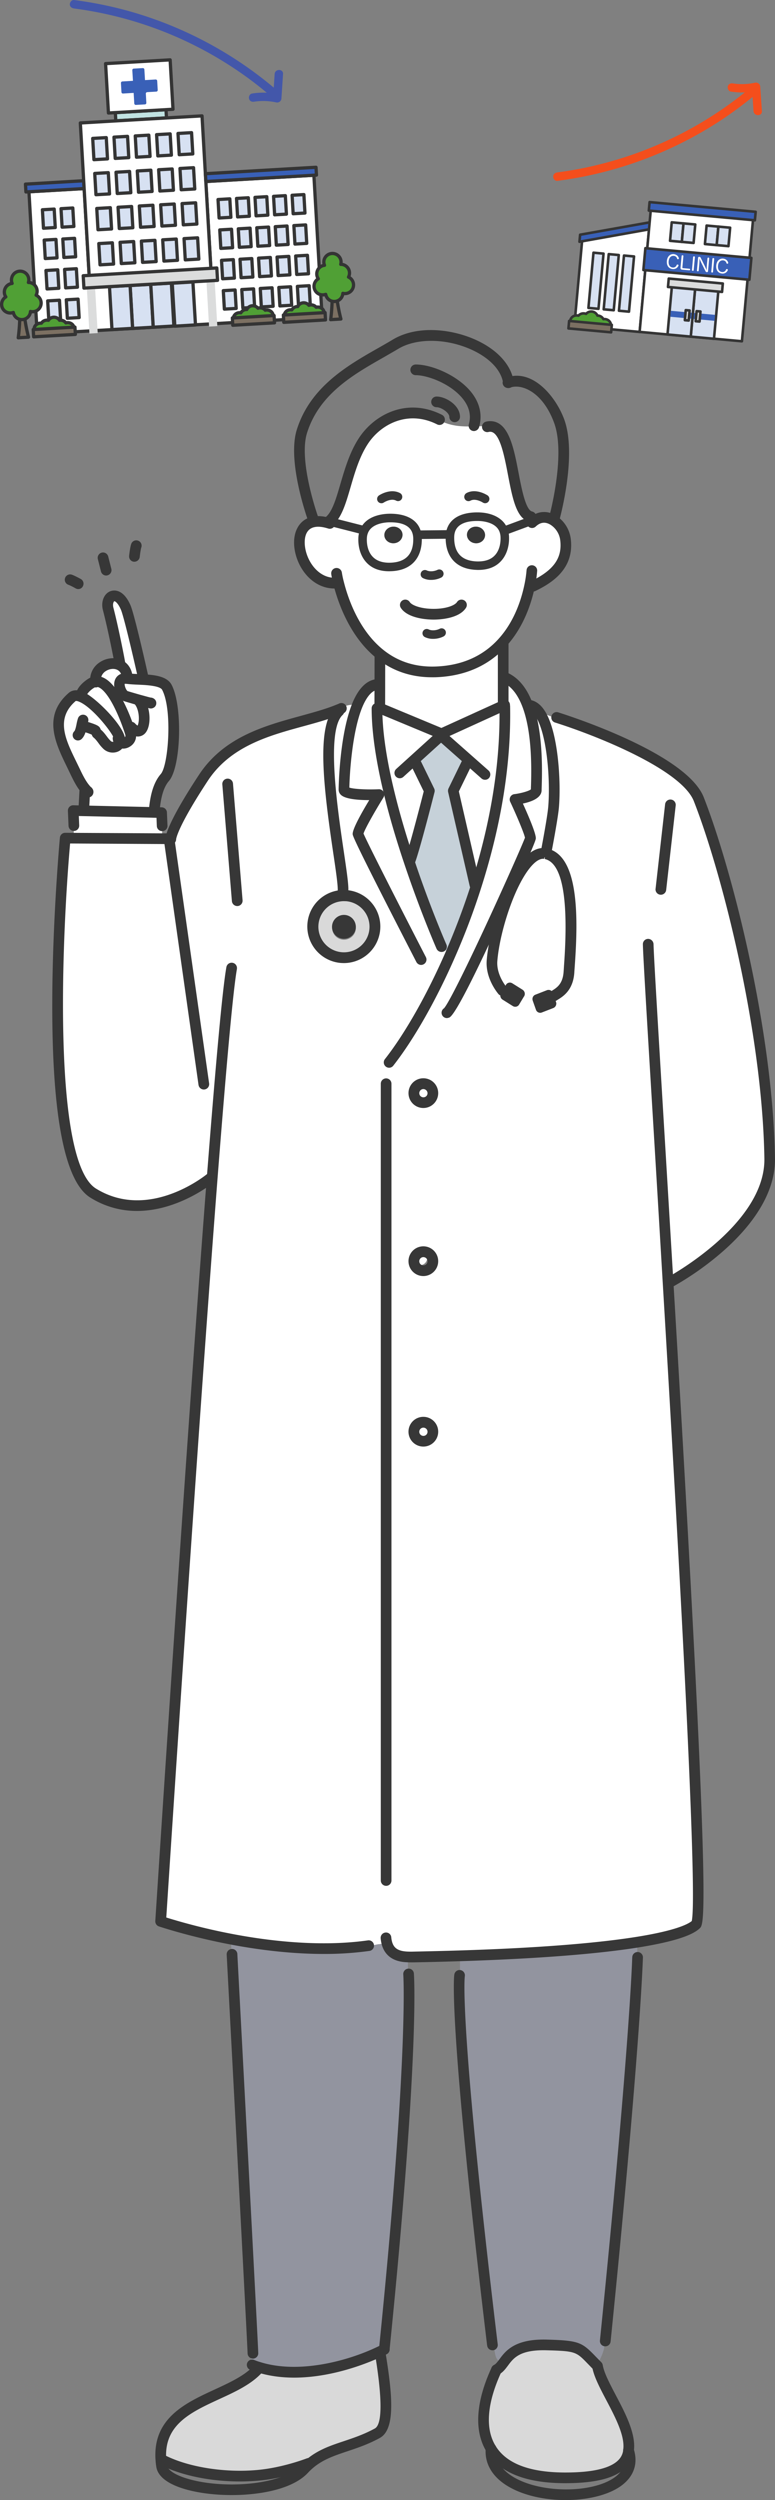<svg xmlns="http://www.w3.org/2000/svg" viewBox="0 0 1220.11 3931.83"><rect x="0" y="0" width="1220.11" height="3931.83" fill="#808080" stroke="none"/><defs><style>.cls-1{fill:#7d7d7d;}.cls-2{fill:#fff;}.cls-3{fill:#92949f;}.cls-4{fill:#d9d9d9;}.cls-5{fill:#373737;}.cls-6{fill:#c6d1d9;}.cls-13,.cls-14,.cls-7{fill:none;}.cls-14,.cls-7{stroke:#343434;stroke-linecap:round;stroke-linejoin:round;}.cls-7{stroke-width:4.04px;}.cls-8{fill:#d7e1f2;}.cls-9{fill:#50a035;}.cls-10{fill:#7c7062;}.cls-11{fill:#3960b7;}.cls-12{fill:#dbdcdc;}.cls-14{stroke-width:5.14px;}.cls-15{fill:#c1e3e2;}.cls-16{fill:#f44e1c;}.cls-17{fill:#4357aa;}</style></defs><title>アセット 1</title><g id="レイヤー_2" data-name="レイヤー 2"><g id="レイヤー_1-2" data-name="レイヤー 1"><g id="レイヤー_2-2" data-name="レイヤー 2"><g id="レイヤー_1-2-2" data-name="レイヤー 1-2"><g id="レイヤー_2-2-2" data-name="レイヤー 2-2"><g id="レイヤー_1-2-2-2" data-name="レイヤー 1-2-2"><path class="cls-1" d="M989.49,3853.73c29.6,94.2-224.5,92.7-216.5-2.6,17.1,28,53.8,45.4,114.8,45.7,72.5.5,98-17.6,101.7-43.1"/><path class="cls-1" d="M486,3874l.9,1.1a104.49,104.49,0,0,0-8.3,8c-46.4,49.7-217.9,37.5-224.3-4.8-.5-3-.8-5.8-1-8.6l3.7-.4c39.5,19.7,97.7,28,148.2,23.6,42.2-3.7,80.8-18.9,80.8-18.9"/><path class="cls-2" d="M255.29,1298.73l1,4.7c-1.7,3.4-.7,9.2-.7,13v2.6l-139.6-.9.1-7v-5.2l.7-2.6v-3.2l-.5-2-1-23.6,16.5.4,110.8,2.6,11.8.3Z"/><path class="cls-2" d="M225.59,1065.23l-.1,3.5c-9.1-.5-18.1-.7-24.9-1.6h-.2l.2-2.7c-1.2-9.4-5.9-15.4-11.8-18.4l.5-1.1c-1.9-12.4-11.6-60.3-18.7-87.3-5-19.1,13.8-33.3,27.4-2.6,6,13.8,27.6,110.2,27.6,110.2"/><path class="cls-2" d="M218.09,1101.63c15.1,15.7,11.1,65.2-11,42.4l-4.7.3c-4.6-13.4-13.2-35.2-23.8-51.3l14-3a12.56,12.56,0,0,0,5.2,4.5c2.8,1,11.9,3.6,20.6,6.1Z"/><path class="cls-2" d="M200.49,1064.43l-.2,2.7c-15.8-2.2-13.6,14.4-7.7,22.9l-14,3c-8.4-12.8-18.1-22.2-28-21-2.2-22,22.6-33.9,38.1-26,5.9,3,10.5,9,11.8,18.4"/><path class="cls-2" d="M150.59,1072c9.9-1.1,19.6,8.2,28,21,10.6,16.1,19.1,37.9,23.8,51.3,1.2,3.3,2.1,6.1,2.8,8.2,4.2,13.3-10.8,20.4-16.9,14a13,13,0,0,0,.1-4.4c-1.6-12.4-38.8-58.3-61.9-66.9l2-4.9c2.3-6.3,10.4-13.1,16-16.3a14.2,14.2,0,0,1,6.1-2"/><path class="cls-2" d="M134.79,1241.33c-8.1-9.2-14-22.5-19.3-33.5-17.5-36.6-41.2-77.8-1.9-111.8,3.2-2.8,7.7-2.8,13-.7,23,8.7,60.3,54.5,61.9,66.9a13,13,0,0,1-.1,4.4c6,6.3,21.1-.7,16.9-14-.7-2.1-1.6-4.9-2.8-8.2l4.7-.3c22.1,22.8,26.1-26.8,11-42.4l.3-1c-8.7-2.5-17.8-5.1-20.6-6.1a12.56,12.56,0,0,1-5.2-4.5c-5.9-8.5-8.1-25.1,7.7-22.9h.2c6.8.9,15.8,1.1,24.9,1.6,16,.9,32.3,2.9,37.2,12,17.3,32.3,12.6,123.9-3.1,141.9-11.7,13.4-15.2,34.5-16.9,54v.9l-110.8-2.6v-1.3l1.7-31.4Z"/><path class="cls-2" d="M533.29,918.23l-6.7-1.1c-52.5,0-75.8-87.8-32.7-96.4,6.2-1.2,13.7-.9,22.7,1.8l.6-2.2h2.3l51.9,13.2,2.2.9a31.72,31.72,0,0,0-2.7,11.7c-.9,20.2,8.3,47,44.7,45.6,30.2-1.2,42.3-20.2,41.8-45.2a32.88,32.88,0,0,0-.5-5.4l.5-.1,50-.5,1.3.1a25.61,25.61,0,0,0-.3,3.9c-.5,24.9,11.5,44,41.8,45.2,36.4,1.4,45.6-25.3,44.6-45.6a30.52,30.52,0,0,0-1.7-9l2.8-1,42-15.5,3.4-1.3.9,1.2c10.1-6.9,20.8-5.7,29.6,0a42.48,42.48,0,0,1,18.6,29.4c5,37.7-19.1,58.8-51.1,74.1l-5.6-.7c-4.8,23.3-16.1,59.1-41.7,88-22.5,25.5-56.2,45.7-106.5,47.4-37,1.3-65.4-10.4-87.2-27.9-40.5-32.3-58.2-84.2-65-110.6"/><path class="cls-2" d="M794.79,844c.9,20.2-8.2,47-44.6,45.6-30.3-1.2-42.3-20.2-41.8-45.2a25.61,25.61,0,0,1,.3-3.9c2.6-22.7,24.2-28.3,44.3-27.9,15.8.3,34.5,5.7,40.1,22.4a34.12,34.12,0,0,1,1.7,9m-31.2-1.4c.7-7.2-5.2-13.6-13-14.3s-14.8,4.5-15.4,11.7,5.2,13.6,13,14.3,14.8-4.5,15.4-11.7"/><path class="cls-2" d="M657.29,846.53c.5,24.9-11.6,44-41.8,45.2-36.4,1.5-45.6-25.3-44.7-45.6a29.85,29.85,0,0,1,2.7-11.7c6.7-14.5,24.3-19.4,39.2-19.7,19.7-.4,40.8,5,44.1,26.4a32.87,32.87,0,0,1,.5,5.4m-36.7,7.8c7.9-.7,13.6-7.1,13-14.3s-7.6-12.4-15.5-11.7-13.7,7.1-13,14.3,7.7,12.5,15.5,11.7"/><path class="cls-2" d="M609.29,3056.83l-2.1.3c-7.3,0-15.9.4-22.7,3.8l-4-.9c-74.7,10.6-155,1.7-217.3-10.3-64.9-12.4-110.3-28-110.3-28s46.6-723.8,81.1-1169l-2.4-.2s-94.5,79.9-185.1,23.9-43.9-558.2-43.9-558.2l13.4.1,139.6.8,10.4.1.2,1.2,2.5-.3s-1.1-16.8,51.4-96.7c51.5-78.3,149-80.9,213.1-107.4l-.5-1.3c9.1-4.5,17.1-6.8,28.4-6.8l1.7.7c-18.5,44.1-21.3,119.4-21.3,133.4,0,10.3,55,7.9,55,7.9l16.5-.9c9,36.9,20.2,73.7,31.4,107,25.3,75.5,50.5,133,50.5,133l14.5,11.3a1143.33,1143.33,0,0,0,40.5-107.7c27.8-87.6,46.6-185.1,44.7-281.3V1109l-2.3,1.1V1065h1.6c17.9,7.5,29.6,24.7,37.2,45.8,17.6,48.8,13,118.1,13,131.8,0,10.3-33.3,14.6-33.3,14.6s24.2,51.9,24.2,61c0,1.7-14.2,34.6-33.5,77.2l4,1.8c-16.2,35.6-28.2,81-31,113.2-2.2,25.1,15.2,46,16.6,47.7l-2.2,3.6a7.52,7.52,0,0,0,2.2,10.2l16.6,10.4a7,7,0,0,0,9.6-2.4h0l.1-.2,7.7-12.8,13.3,3.1a8.13,8.13,0,0,0,.4,3.8l5,14.1a7,7,0,0,0,8.8,4.5h0l.3-.1,18.3-7.1a7.43,7.43,0,0,0,4.1-9.5l-3.4-9.5c7.7-4.9,22.1-12.1,23.7-37.3,2.2-34.2,16.7-174.8-36.3-186.2l.5-2.5s10.2-53,11.8-70.6c3.4-39.8-1-111.6-19.1-144l6.9-2.3c5.2,2.6,10.8,4.2,15.8,6.2l.5-1.4c42.3,13.3,201.1,69.2,224.4,129,45.1,115.1,108.4,365.9,111.6,564.8,1.8,110.6-158.5,195.5-158.5,195.5l-1.3.1c26.3,440.8,57.6,996,44.2,1009.1-9.7,9.5-38.5,19.5-94.2,28.3-59.1,9.2-148.6,17.1-277.9,21.2q-34.2,1-72.1,1.8c-3,.1-6.3.1-9.6,0-13.4-.7-27.8-4-33-21.1m72.2-1337.6a15.15,15.15,0,1,0-15.5,14.9h.4a15,15,0,0,0,15.1-14.9m0,264.2a15.15,15.15,0,1,0-15.4,14.9h.3a14.92,14.92,0,0,0,15.1-14.9h0m0,268.3a15.15,15.15,0,1,0-15.4,14.9h.3a15,15,0,0,0,15.1-14.9M590,1461.93a48.7,48.7,0,1,0-52.9,44.1h0a48.68,48.68,0,0,0,52.9-44.1h0"/><path class="cls-3" d="M1002.29,3079.83h1.3c-.5,16.5-6.2,161.8-50.8,601.8l-1,3.8c0,10.3-4.4,19.5-8.9,28.6l-7.5,1.7c-23.4-23.9-22.4-26.4-74.5-27.9-49.3-1.4-60.1,17-69.5,29.6l-4.8-4c-8.7-2.9-7.1-20.2-10.7-27.4l-.8.1c-62.1-517.2-51.5-579.7-51.5-579.7l.6-1.3v-21.6l-.3-7.6c129.3-4.1,218.7-12,277.9-21.2l1.5,9.9V3075l-1,2.9Z"/><path class="cls-4" d="M940.49,3720.83c5.6,33.9,54.6,92.6,49,132.9v.1c-3.6,25.5-29.2,43.6-101.7,43.1-61-.3-97.6-17.7-114.8-45.7-19.2-31.1-14-75.5,8.5-124.3,4-2,6.8-5.4,9.9-9.5,9.5-12.6,20.3-31,69.5-29.6,52.1,1.5,51.1,4,74.5,27.9l5.1,5.1"/><path class="cls-2" d="M859.19,1342.83c53,11.4,38.5,152,36.3,186.2-1.6,25.2-16,32.4-23.7,37.3l-1.6-4.6a7,7,0,0,0-8.8-4.5l-.2.1-18.2,7.1a7,7,0,0,0-4.5,5.7l-13.3-3.1a7.62,7.62,0,0,0-2.2-10.2l-16.6-10.4a7,7,0,0,0-9.6,2.4h0l-.1.2-5.4,9.2c-1.4-1.7-18.8-22.6-16.6-47.7,2.8-32.3,14.8-77.7,31-113.2,15.2-33.2,33.9-57.7,52.2-54.8l1.5.3"/><path class="cls-1" d="M758.09,670.53c-22.7.5-42.8,2.5-65.2-8.7l-1.3-2.2c-49.1-24.5-96-1.9-119.3,33.7-29.2,44.4-30.4,109.1-55,127.1l-.6,2.2c-9-2.6-16.5-3-22.7-1.8l-1.3-6s-32-89.2-17.2-136.4c23.5-75,95.4-105.7,147.3-136.9,58.3-35,169.1.9,177.9,60.1,21.9-7.7,60.4,7.3,80,61.2,19.8,54.8-8.6,155.4-8.6,155.4l-.1.2c-8.8-5.7-19.5-6.9-29.6,0l-.9-1.2-3.4,1.3-2.2-5.9c-33.1-7.9-22.7-141.9-64-141.9Z"/><path class="cls-5" d="M871.89,1566.23l3.4,9.5a7.51,7.51,0,0,1-4.1,9.5l-18.3,7.1a7,7,0,0,1-9-4.1h0l-.1-.3-5-14.1a8.13,8.13,0,0,1-.4-3.8,7,7,0,0,1,4.5-5.7l18.3-7.1a7,7,0,0,1,9,4.1h0l.1.3Z"/><path class="cls-2" d="M852.49,1125.63c18.1,32.4,22.5,104.2,19.1,144-1.5,17.7-11.8,70.6-11.8,70.6l-.5,2.5a8,8,0,0,0-1.5-.3c-18.3-3-37,21.6-52.2,54.8l-4-1.8c19.2-42.5,33.5-75.5,33.5-77.2,0-9.1-24.2-61-24.2-61s33.3-4.2,33.3-14.6c0-13.8,4.6-83-13-131.8l3.9-1.4c6.8,1.7,12.5,7.5,17.4,16.2"/><path class="cls-2" d="M771.69,670.63c41.3,0,30.9,134.1,64,141.9l2.2,5.9-42,15.5-2.8,1c-5.6-16.7-24.3-22.1-40.1-22.4-20.2-.4-41.7,5.2-44.3,27.9l-1.3-.1-50,.5-.5.1c-3.3-21.4-24.4-26.8-44.1-26.4-14.9.3-32.5,5.2-39.2,19.7l-2.2-.9-51.9-13.2h-2.3c24.7-17.9,25.9-82.7,55-127.1,23.3-35.5,70.2-58.2,119.3-33.7l1.3,2.2c22.5,11.2,42.5,9.2,65.2,8.7Z"/><path class="cls-5" d="M791.09,1558.13l5.4-9.2a7.06,7.06,0,0,1,9.5-2.8h0l.2.1,16.6,10.4a7.58,7.58,0,0,1,2.2,10.2l-7.7,12.8a7.06,7.06,0,0,1-9.5,2.8h0l-.2-.1-16.6-10.4a7.6,7.6,0,0,1-2.2-10.2Z"/><path class="cls-2" d="M739,1196.13l-44.6-39.4.6-2.6,97.2-44.3,2.3-1.1v2.3c1.9,96.2-16.9,193.7-44.7,281.3l-2.2-.7-34-147.9,20.6-42.3Z"/><path class="cls-2" d="M792.19,1065v44.8l-97.2,44.3-97.2-40.4v-3.2s.1-15.6.1-34c.1-16.7.1-35.6.1-47.5l.1-.2c21.8,17.5,50.3,29.2,87.2,27.9,50.3-1.7,84-21.9,106.5-47.4l.3.3Z"/><path class="cls-5" d="M750.59,828.33c7.9.7,13.7,7.1,13,14.3s-7.5,12.5-15.4,11.7-13.6-7.1-13-14.3,7.5-12.4,15.4-11.7"/><path class="cls-6" d="M747.69,1391.63l2.2.7a1090.53,1090.53,0,0,1-40.5,107.7l-14.5-11.3s-25.3-57.5-50.5-133l.3-.1c6-12.8,31.2-111.9,31.2-111.9l-6.8-13.8-13.8-28.4-4.7-5.2,43.7-39.6,44.6,39.5-4.7,5.3-20.6,42.3Z"/><path class="cls-2" d="M650.69,1196.23l4.7,5.2,13.8,28.4,6.8,13.8s-25.2,99.1-31.2,111.9l-.3.1c-11.2-33.3-22.4-70.2-31.4-107-11.6-47.1-19.6-94.3-19.6-134.7l4.4-.4,97.2,40.4-.6,2.6Z"/><path class="cls-2" d="M666.39,1704.33a15,15,0,1,1-.2,0h.2"/><path class="cls-2" d="M666.39,1968.63a11.14,11.14,0,1,1-.2-.1c0,.1.1.1.2.1h0"/><path class="cls-2" d="M666.39,2236.73a15,15,0,1,1-.2,0h.2"/><path class="cls-3" d="M643.19,3104.33s9.3,121.2-38.2,590.4c-2.3,1.2-4.8,2.5-7.5,3.8-40.2,19.3-122.6,45.8-190.8,24.2-3.3-1-6.5-2.1-9.7-3.4l-2.1-4v-2.4l.6-1.8v-3l.6-1.8-.6-1.8,2.8-3.6c0-9.9-32.9-627-32.9-627l-3.2-.8,1.9-.9V3060l-.9-2.8-.9-1.9,1.1-5.6c62.4,12,142.6,20.9,217.3,10.3l4,.9c6.7-3.4,15.3-3.8,22.7-3.8l2.1-.3c5.2,17.1,19.5,20.4,32.9,20.9l-.1,3.9c0,6.5-.6,13.4.9,19.8Z"/><path class="cls-5" d="M633.69,840c.6,7.2-5.2,13.6-13,14.3s-14.8-4.5-15.5-11.7,5.2-13.6,13-14.3,14.8,4.5,15.5,11.7"/><path class="cls-2" d="M613.09,1248.73l-16.5.9s-55,2.5-55-7.9c0-14,2.8-89.3,21.3-133.4,7.5-17.9,17.7-30.6,31.2-31.9H598c0,18.4-.1,34-.1,34v3.2l-4.4.4c.1,40.3,8.1,87.6,19.6,134.7"/><path class="cls-4" d="M598.69,3700.93c5.5,35.8,19,112.8-4.6,125.7-41.3,22.6-77,22.8-107,48.5l-.9-1.1s-38.6,15.2-80.8,18.9c-50.5,4.4-108.8-3.9-148.2-23.6l-3.7.4c-7.8-93.9,108.1-95.3,152.4-143.6l1-3.4c68.1,21.6,150.5-4.9,190.8-24.2Z"/><path class="cls-4" d="M546,1409a48.7,48.7,0,1,1-52.9,44.1A48.68,48.68,0,0,1,546,1409h0m14.3,50.2a18.7,18.7,0,1,0-18.7,18.7,18.74,18.74,0,0,0,18.7-18.7h0"/><path class="cls-5" d="M543.19,1438.93a18.73,18.73,0,1,1-20.4,17,18.8,18.8,0,0,1,20.4-17h0"/><path class="cls-5" d="M646.39,3086.13c-1.5,0-3,0-4.5-.1-8.1-.3-32.8-1.2-40.6-26.9a57,57,0,0,1-2-10.8,8.41,8.41,0,0,1,7.7-9.1,8.26,8.26,0,0,1,9,7.3v.2a39.14,39.14,0,0,0,1.4,7.6c3,10.1,10.3,14.4,25.1,14.9,3.2.1,6.3.1,9.1,0,25-.5,49.2-1.1,72-1.8,117.9-3.7,211-10.8,276.8-21.1,63.4-10,82.8-20.3,88.6-25.1,7.7-30.4-7.6-368-45.6-1003.5-5.4-91.7-10.6-178.5-15.2-254.4-9.2-151.7-15.8-261.3-16.1-278.3a8.32,8.32,0,0,1,8.3-8.5,8.66,8.66,0,0,1,8.5,8.3c.3,16.7,6.9,126.1,16,277.6,4.6,75.9,9.8,162.7,15.3,254.4,59.7,998.1,48.8,1008.6,41.6,1015.6-12.2,12-44.6,22-98.8,30.6-66.5,10.4-160.3,17.5-278.9,21.3-22.9.7-47.2,1.4-72.2,1.8-1.8,0-3.6.1-5.5,0m443.7-65.7h0"/><path class="cls-5" d="M509.89,3072.93c-55.3,0-108.5-7.5-148.2-15.1-64.7-12.4-111-28.1-111.5-28.2a8.45,8.45,0,0,1-5.7-8.5c.5-7.2,47-728.9,81.1-1169.1,14.8-189.2,24.8-297.4,30.8-330.9a8.4,8.4,0,0,1,16.6,2.6v.3c-5.8,32.5-16,143.3-30.5,329.3-32.4,417.7-75.9,1089-80.7,1162.3a964.48,964.48,0,0,0,103.1,25.7c55.6,10.7,138,21.1,214.6,10.2a8.39,8.39,0,0,1,2.4,16.6,512.24,512.24,0,0,1-72,4.8"/><path class="cls-5" d="M1053.19,2025.63a8.45,8.45,0,0,1-8.4-8.4,8.36,8.36,0,0,1,4.5-7.4c1.6-.8,155.8-83.8,154.1-187.9-3.2-200.2-66.8-449.1-111-561.8-19.4-49.6-151.8-102.8-219.1-124a8.4,8.4,0,0,1,5-16c20.7,6.5,203,65.6,229.7,133.9,44.6,113.9,108.9,365.4,112.1,567.7.8,47.8-27.4,98.1-81.4,145.7a468.44,468.44,0,0,1-81.6,57.4,8.8,8.8,0,0,1-3.9.8"/><path class="cls-5" d="M268.79,1328.33a8.41,8.41,0,0,1-8.4-7.8c-.3-4.6,2.6-25.6,52.8-101.9,39.2-59.6,103.2-77.1,159.7-92.6,20.7-5.7,40.3-11,57.2-18,1.3-.5,2.6-1,3.8-1.6a8.4,8.4,0,0,1,11.2,4,8.53,8.53,0,0,1-3.8,11.1l-.4.2c-1.5.7-2.9,1.2-4.4,1.8-17.8,7.4-37.9,12.9-59.1,18.7-53.6,14.6-114.3,31.2-150.1,85.5-46.8,71.2-49.8,90.5-50,92.1a8.32,8.32,0,0,1-7.8,8.3l-.7.2"/><path class="cls-5" d="M792.19,1122a8.45,8.45,0,0,1-8.4-8.4h0v-104.1a8.4,8.4,0,0,1,16.8,0v104.1a8.39,8.39,0,0,1-8.4,8.4h0"/><path class="cls-5" d="M597.89,1118.83h0a8.45,8.45,0,0,1-8.4-8.4h0s.1-15.6.1-34c.1-16.7.1-35.6.1-47.5a8.4,8.4,0,1,1,16.8,0c0,12-.1,30.9-.1,47.6,0,18.4-.1,34-.1,34a8.37,8.37,0,0,1-8.4,8.3"/><path class="cls-5" d="M215.69,1904.43a137.37,137.37,0,0,1-73.5-21c-40.2-24.8-60.4-128.2-59.9-307.2.3-131.4,11.9-257.6,12-258.9a8.38,8.38,0,0,1,8.4-7.6h0l163.5.9a8.29,8.29,0,0,1,8.2,7l.2,1.2,54.6,384.7a8.43,8.43,0,1,1-16.6,3,.37.37,0,0,0-.1-.3v-.3l-53.6-378.5-148.5-.9c-12.8,143.7-28.7,499.8,40.7,542.7,84.3,52,174.4-22.4,175.2-23.1a8.37,8.37,0,0,1,10.8,12.8c-.7.6-55,45.5-121.4,45.5"/><path class="cls-5" d="M539.89,1410.83a8.45,8.45,0,0,1-8.4-8.4,4.1,4.1,0,0,1,.1-1.1c.9-6.8-2.9-32.7-7-60.1-15.5-104.6-26.9-200.8,3.3-229a8.39,8.39,0,0,1,11.9.4,8.3,8.3,0,0,1-.2,11.6l-.2.2c-26.3,24.6-8,148,1.8,214.3,5.4,36.5,8.2,56,7,64.7a8.41,8.41,0,0,1-8.3,7.4"/><path class="cls-5" d="M541.69,1514.63c-1.7,0-3.5-.1-5.2-.2a57.49,57.49,0,1,1,5.2.2m-.2-97.4a40.31,40.31,0,0,0-40.1,36.6h0a40.26,40.26,0,1,0,43.8-36.5c-1.2,0-2.4-.1-3.7-.1Z"/><path class="cls-5" d="M859.79,1348.73a8.75,8.75,0,0,1-1.6-.2,8.46,8.46,0,0,1-6.7-9.8h0c.1-.5,10.2-52.7,11.6-69.8,3.3-38.8-1.1-108.8-18-139.2-2.7-4.8-7-10.8-12.2-12.2a8.36,8.36,0,0,1,3.7-16.3h0l.5.1c8.8,2.3,16.5,9.1,22.7,20.2,19.5,34.9,23.5,109.4,20.1,148.8-1.6,17.9-11.5,69.3-11.9,71.5a8.36,8.36,0,0,1-8.2,6.9"/><path class="cls-5" d="M871.89,1574.63a8.4,8.4,0,0,1-4.5-15.5l1.7-1.1c7.5-4.7,16.9-10.5,18.2-29.7.2-2.5.4-5.6.6-9.1,7.7-105.7-2.5-162.3-30.4-168.3l.8-8.4-1.7,8.2c-11.9-1.9-28.4,17.2-43.4,50-15.3,33.6-27.5,78-30.2,110.4-1.8,21.2,13,39.5,14.7,41.5a8.42,8.42,0,0,1-12.9,10.8c-3.5-4.2-20.9-26.4-18.5-53.8,2.9-34.2,15.7-80.8,31.7-116,19.4-42.3,40.6-62.9,61.2-59.6a14.15,14.15,0,0,1,2,.4c49.8,10.7,49.5,105,43.6,185.9-.2,3.5-.5,6.5-.6,9-1.8,27.9-17.6,37.7-26.1,42.9l-1.5,1a7.89,7.89,0,0,1-4.5,1.3"/><path class="cls-5" d="M695,1497.13a8.58,8.58,0,0,1-7.7-5c-.3-.6-25.7-58.7-50.8-133.7-12.8-37.9-23.4-74.1-31.6-107.7-13.1-53.7-19.8-99.7-19.8-136.7a8.4,8.4,0,0,1,16.8,0h0c0,35.6,6.5,80.2,19.4,132.7,8.1,33.2,18.6,68.9,31.2,106.4,24.8,74.2,50,131.7,50.3,132.3a8.39,8.39,0,0,1-4.4,11.1,9.74,9.74,0,0,1-3.4.6"/><path class="cls-5" d="M612.59,1679.23a8.45,8.45,0,0,1-8.4-8.4,8.22,8.22,0,0,1,1.8-5.2c31.8-40.5,66.7-102.1,95.8-169a1126.42,1126.42,0,0,0,40.2-106.9c31.1-97.9,46-191.7,44.3-278.6a8.45,8.45,0,0,1,8.2-8.6h0a8.59,8.59,0,0,1,8.6,8.2c1.7,88.8-13.4,184.3-45.1,284a1097.26,1097.26,0,0,1-40.8,108.5c-29.6,68.1-65.3,131-98,172.7a8.38,8.38,0,0,1-6.6,3.3"/><path class="cls-5" d="M663,1517.53a8.61,8.61,0,0,1-7.5-4.6c-100.3-194.5-100.3-198.8-100.3-201.4,0-7.9,12.8-31.2,26.1-53.2-17.4,0-37.6-1.6-44.5-8.2a11.35,11.35,0,0,1-3.7-8.5c0-.8,1-86.5,22-136.6,9.7-23.1,22.6-35.6,38.1-37a8.44,8.44,0,1,1,1.6,16.8c-11.1,1-19.3,15.2-24.2,26.8-16.2,38.8-20.2,105.6-20.6,127,6.7,2.3,26.9,3.4,46.2,2.6a8,8,0,0,1,7.6,4.2,8.49,8.49,0,0,1-.1,8.7c-13.7,22.1-29,49.1-31.4,56.8,6.6,15.7,61.5,123.2,98.2,194.3a8.42,8.42,0,0,1-3.6,11.3,8.68,8.68,0,0,1-3.9,1"/><path class="cls-5" d="M703.59,1601.13a8.39,8.39,0,0,1-8.4-8.4,8.26,8.26,0,0,1,3.8-7c8.3-8.7,48-89.8,94.9-193.8,19.4-42.9,30.4-68.6,32.6-74.5-1.4-7-12.8-34.2-23.3-56.6a8.44,8.44,0,0,1,4.1-11.2,7.17,7.17,0,0,1,2.5-.7c11-1.4,22.9-4.9,26-7.5,0-1.7.1-3.8.2-6.5.6-21.9,2.2-79.9-12.7-121.2-7.7-21.4-18.7-35.1-32.5-40.9a8.39,8.39,0,1,1,6.2-15.6l.3.1c18.5,7.7,32.6,24.7,41.9,50.7,16,44.3,14.3,104.7,13.7,127.4-.1,3.2-.2,5.6-.2,7.3,0,12-15.5,18.1-29.5,21,8.4,18.5,20.4,46.3,20.4,54.5,0,1.8,0,4.9-34.2,80.6-58.1,128.9-92.3,196.6-101.8,201.3a12.37,12.37,0,0,1-4,1m-3.7-16h0"/><path class="cls-5" d="M695,1162.43a7.11,7.11,0,0,1-3.2-.7l-97.2-40.4a8.4,8.4,0,1,1,6.5-15.5l93.8,39,96.3-43.8a8.37,8.37,0,0,1,7.2,15.1l-.2.1-99.6,45.4a9,9,0,0,1-3.6.8"/><path class="cls-5" d="M835.69,820.93a13.55,13.55,0,0,1-2-.2c-20.7-4.9-26.8-36.7-33.9-73.5-5.8-30.4-13-68.2-28.1-68.2a8.63,8.63,0,0,0-2.8.4,8.37,8.37,0,0,1-3.4-16.4h0a27,27,0,0,1,6.3-.7c29,0,37,41.6,44.7,81.8,4.7,24.5,11.1,57.9,21.2,60.3a8.35,8.35,0,0,1-2,16.5"/><path class="cls-5" d="M871.89,826.63a8.45,8.45,0,0,1-8.4-8.4,9.08,9.08,0,0,1,.3-2.3c.3-1,27.4-98.7,8.8-150.3-17.8-49.2-51.3-62.5-69.3-56.1l-.7.2a8.49,8.49,0,0,1-10.7-4.8,8.36,8.36,0,0,1,4.5-10.8h0c.6-.2,1.1-.4,1.7-.6,40.7-13.9,77.2,30.4,90.3,66.4,20.5,56.7-7.2,156.4-8.4,160.6a8.55,8.55,0,0,1-8.1,6.1m-69.7-216.8h0"/><path class="cls-5" d="M517.19,828.73a8.52,8.52,0,0,1-8.5-8.3,8.25,8.25,0,0,1,3.5-6.8c10.6-7.7,17-29.4,23.7-52.5,6.9-23.5,14.7-50.2,29.3-72.4,24.2-36.8,75.2-64,130.1-36.6a8.44,8.44,0,0,1-6.7,15.5,5.93,5.93,0,0,1-.8-.4c-45.7-22.8-88.3-.1-108.6,30.8-13.3,20.2-20.7,45.5-27.2,67.9-7.9,27-14.7,50.3-29.9,61.3a9.13,9.13,0,0,1-4.9,1.5"/><path class="cls-5" d="M715.79,663.93a8.45,8.45,0,0,1-8.4-8.4h0c0-6.5-12.6-15.1-20.1-15.1a8.4,8.4,0,1,1,0-16.8c14.5,0,36.9,13.7,36.9,31.9a8.45,8.45,0,0,1-8.4,8.4h0"/><path class="cls-5" d="M746.19,677.93a8.39,8.39,0,0,1-8.4-8.4,9.08,9.08,0,0,1,.3-2.3c3.8-13.3,1-26.2-8.3-38.6-18.8-24.8-56.4-38.6-75.3-38.6a8.4,8.4,0,1,1,0-16.8h0c26.3,0,68.2,18.2,88.7,45.2,12.5,16.5,16.3,34.9,11.1,53.3a8.77,8.77,0,0,1-8.1,6.2"/><path class="cls-5" d="M492.49,823.13a8.39,8.39,0,0,1-7.9-5.6c-1.3-3.8-32.8-92.5-17.3-141.8,21.2-67.6,80.5-101.3,128.2-128.4,7.9-4.5,15.5-8.8,22.8-13.2,39.7-23.8,95.5-16.4,133.2,1.5,32.7,15.5,53.5,39,57.3,64.7a8.28,8.28,0,0,1-6.7,9.8,8.46,8.46,0,0,1-9.8-6.6,2.2,2.2,0,0,1-.1-.8c-3-20-20.4-38.9-47.9-51.9-39.8-18.8-88.1-19.8-117.3-2.2-7.4,4.4-15.2,8.8-23.1,13.4-47.5,27-101.2,57.5-120.5,118.8-13.8,44,16.8,130.2,17.1,131.1a8.45,8.45,0,0,1-5,10.8,14.47,14.47,0,0,1-3,.4"/><path class="cls-5" d="M680,1065.13c-33,0-62.3-10-87-29.8-41.8-33.3-60.4-86.3-67.8-114.9a161.57,161.57,0,0,1-3.7-17.5,8.44,8.44,0,0,1,16.7-2.5,150.67,150.67,0,0,0,3.4,15.7c6.8,26.6,24,75.7,62,106,23,18.4,50.3,27.1,81.7,26.1,41.8-1.4,75.6-16.4,100.5-44.5,24.1-27.1,34.9-60.7,39.8-84.2a179.69,179.69,0,0,0,3.4-23,8.37,8.37,0,0,1,16.7,1A182.19,182.19,0,0,1,842,923c-5.3,25.4-17.1,62-43.7,91.9-28.1,31.7-66,48.6-112.6,50.2-1.9,0-3.8.1-5.7,0"/><path class="cls-5" d="M526.59,925.53c-35.5,0-60.1-33.4-63.3-65.8-2.4-24.7,8.9-43.3,28.9-47.2,8-1.6,17-.9,26.7,1.9a20.24,20.24,0,0,1,3.3.9,8.4,8.4,0,0,1-5.4,15.9c-.7-.2-1.3-.4-2-.6-7.7-2.2-14.1-2.8-19.4-1.7-16.2,3.2-16.2,21.4-15.4,29.1,2.4,24.3,20.9,50.6,46.5,50.6a8.45,8.45,0,0,1,8.4,8.4,8.26,8.26,0,0,1-8.3,8.5h0"/><path class="cls-5" d="M839.19,930.33a8.41,8.41,0,0,1-3.7-16c36.3-17.4,50.2-36.9,46.4-65.5a33.93,33.93,0,0,0-14.8-23.3c-7.1-4.5-13.9-4.6-20.3-.2a26,26,0,0,0-3.2,2.6,8.41,8.41,0,0,1-11.9-11.9,41.54,41.54,0,0,1,5.6-4.6c12-8.2,26.2-8.3,38.8-.1a51.17,51.17,0,0,1,22.4,35.4c6.2,47.3-28.9,69.9-55.8,82.8a7.85,7.85,0,0,1-3.5.8"/><path class="cls-5" d="M678.79,912a27.94,27.94,0,0,1-12.7-2.7,6.75,6.75,0,0,1,5.8-12.2c4.4,2.1,11.3,1.7,16.8-.9a6.75,6.75,0,1,1,5.8,12.2,35.74,35.74,0,0,1-15.7,3.6"/><path class="cls-5" d="M682,1004.73a29.22,29.22,0,0,1-12.7-2.6,6.74,6.74,0,1,1,5.5-12.3l.2.1c4.5,2.1,11.4,1.7,16.9-.9a6.74,6.74,0,0,1,6.7,11.7c-.2.1-.5.3-.7.4l-.2.1a37.08,37.08,0,0,1-15.7,3.5"/><path class="cls-5" d="M682.79,974.43c-19.3,0-43-4.8-51.8-18.5a8.39,8.39,0,1,1,14.1-9.1h0c3.3,5.2,17.7,10.7,37.7,10.7h0c19.6,0,33.3-5.4,36.7-10.7a8.39,8.39,0,1,1,14.1,9.1c-10.9,17.1-41.7,18.5-50.8,18.5Z"/><path class="cls-5" d="M763.79,791.43a7,7,0,0,1-3.7-1.1c-.1-.1-11.4-7.2-19.3-3a6.65,6.65,0,0,1-9.1-2.7,6.85,6.85,0,0,1,2.4-9l.3-.2c15.2-8.1,32.4,3.2,33.1,3.6a6.75,6.75,0,0,1,1.9,9.3,6.66,6.66,0,0,1-5.6,3.1"/><path class="cls-5" d="M600.39,791.43a6.7,6.7,0,0,1-6.7-6.7,6.8,6.8,0,0,1,3-5.6c.7-.5,17.9-11.8,33.2-3.6a6.72,6.72,0,0,1,2.6,9.1,6.61,6.61,0,0,1-8.9,2.7c-8-4.3-19.3,2.9-19.4,3a6,6,0,0,1-3.8,1.1"/><path class="cls-5" d="M752.89,896.33c-1,0-2,0-3-.1-31.3-1.2-48.8-20.2-48.3-52a34,34,0,0,1,.3-4.5c2.6-22.2,21.2-34.4,51.2-33.9,23.5.4,40.8,10.5,46.3,26.9a36.82,36.82,0,0,1,2,10.9c.7,15.8-4.2,30.3-13.4,39.6-8.5,8.8-20.3,13.1-35.1,13.1m-1.9-77c-15.6,0-33.6,4-35.7,22-.1,1-.2,2.1-.2,3.1-.5,24.6,11.4,37.5,35.3,38.5,12.3.4,21.7-2.5,28.1-9,9.4-9.5,9.8-23.8,9.5-29.6a24.71,24.71,0,0,0-1.3-7.1v-.1c-5.4-16.1-27.3-17.7-33.9-17.8H751"/><path class="cls-5" d="M612.69,898.43c-14.7,0-26.5-4.3-35-13-9.3-9.4-14.2-23.8-13.5-39.7a38.77,38.77,0,0,1,3.3-14.2c9.5-20.7,34.8-23.4,45.2-23.6,28.8-.5,47.6,11.1,50.8,32.1a31.79,31.79,0,0,1,.6,6.2c.6,31.9-17,50.9-48.2,52.1-1.1,0-2.2.1-3.2.1m2.1-77h-1.9c-6.2.1-26.7,1.6-33.2,15.8h0a24.23,24.23,0,0,0-2.1,9.2c-.3,5.7.1,20.1,9.6,29.6,6.4,6.4,15.9,9.4,28.1,8.9,23.9-1,35.8-13.8,35.3-38.3a29.84,29.84,0,0,0-.4-4.2c-2.6-17.3-20.3-21-35.4-21Z"/><path class="cls-5" d="M571.39,840.23a9.85,9.85,0,0,1-1.7-.2l-51.9-13.2a6.73,6.73,0,0,1,2.6-13.2c.3.1.5.1.8.2L573,827a6.71,6.71,0,0,1-1.6,13.2"/><path class="cls-5" d="M795.79,840.73a6.79,6.79,0,0,1-6.7-6.8,6.59,6.59,0,0,1,4.3-6.2l45.4-16.8a6.75,6.75,0,0,1,5.1,12.5.35.35,0,0,0-.2.1l-.2.1L798,840.43a7.31,7.31,0,0,1-2.2.3"/><path class="cls-5" d="M657.29,847.73a6.75,6.75,0,0,1-.1-13.5l50-.5h.1a6.75,6.75,0,1,1,.1,13.5l-50.1.5Z"/><path class="cls-5" d="M763.59,1226.33a8.3,8.3,0,0,1-5.6-2.1l-63.6-56.2-59.2,53.6a8.38,8.38,0,0,1-11.6-12.1l.3-.3,64.7-58.6a8.41,8.41,0,0,1,11.2-.1l69.3,61.2a8.4,8.4,0,0,1,.7,11.9,8,8,0,0,1-6.2,2.7"/><path class="cls-5" d="M747.69,1400a8.45,8.45,0,0,1-8.2-6.5l-34-147.9a9,9,0,0,1,.6-5.6l20.6-42.3a8.36,8.36,0,1,1,15,7.4h0l-19.3,39.6,33.3,145a8.52,8.52,0,0,1-6.3,10.1h0a7.17,7.17,0,0,1-1.7.2"/><path class="cls-5" d="M644.79,1364a8.45,8.45,0,0,1-8.4-8.4,9,9,0,0,1,.8-3.6c4.1-8.6,19.8-67.8,29.9-107.4l-19.3-39.5a8.39,8.39,0,0,1,15.1-7.3h0l20.6,42.2a8.28,8.28,0,0,1,.6,5.8c-2.6,10.2-25.6,100.3-31.8,113.4a8.17,8.17,0,0,1-7.5,4.8"/><path class="cls-5" d="M237.59,1114.13a8.21,8.21,0,0,1-4.3-1.2,8.41,8.41,0,0,1-4-10.6,8.22,8.22,0,0,1,10.7-4.7h.1a11.53,11.53,0,0,1,3.5,2.2,8.39,8.39,0,0,1,0,11.9,10,10,0,0,1-6,2.4"/><path class="cls-5" d="M242.59,1285.13h-.7a8.55,8.55,0,0,1-7.7-9.1h0c1.6-19.1,5.3-43.1,19-58.8,12.1-14,18.4-101.8,2-132.5-2.2-4-12.4-6.6-30.3-7.6l-6.4-.3c-6.9-.3-13.3-.6-18.8-1.3h-.6a6.61,6.61,0,0,0-2.8,0c-.3.9.4,5.9,3.1,9.8a6.73,6.73,0,0,0,1.4,1.5c1.8.6,8.5,2.6,19.8,5.8,9.8,2.7,16.5,4.5,18,4.8a8.5,8.5,0,0,1,7.3,9.4,8.33,8.33,0,0,1-8.3,7.3c-1.4,0-2.2,0-21.5-5.3-12.1-3.5-18.7-5.4-21.2-6.3a20.36,20.36,0,0,1-9.2-7.5c-5.6-8-8.4-20.3-3.3-28.6,2.1-3.4,7.3-9,18.6-7.6a2,2,0,0,1,.7.1c4.8.7,11,.9,17.7,1.2l6.5.3c17.6,1,37,3.1,44.2,16.4,17.7,33.1,15,129.3-4.1,151.4-10.5,12.1-13.5,32.7-14.9,49.2a8.48,8.48,0,0,1-8.5,7.7"/><path class="cls-5" d="M225.59,1073.63a8.43,8.43,0,0,1-8.2-6.6c-8.6-38.4-22.9-99.1-27.2-108.6-5.1-11.4-9.6-13.1-10.2-12.9-.9.3-3,4-1.5,10,7.3,27.9,17,76.3,18.9,88.1a8.43,8.43,0,1,1-16.6,3,.6.6,0,0,0-.1-.4c-1.8-11.6-11.4-59-18.6-86.5-3.6-13.5,1.7-26.4,12.1-30.1,4.3-1.5,19.4-4.5,31.1,21.9,6.3,14.1,26,101.8,28.2,111.8a8.43,8.43,0,0,1-6.4,10,1.8,1.8,0,0,1-1.5.3"/><path class="cls-5" d="M150.59,1081.13a8.48,8.48,0,0,1-8.4-7.8,1.27,1.27,0,0,0-.1-.6,32.76,32.76,0,0,1,14.7-31c10.9-7.4,24.9-8.7,35.6-3.2,9.1,4.6,14.9,13.4,16.3,24.8a8.39,8.39,0,0,1-16.6,2.4h0v-.2c-.8-5.9-3.2-9.9-7.3-12-5.2-2.7-12.8-1.8-18.6,2.1a16.44,16.44,0,0,0-7.4,15.6v.2a5.7,5.7,0,0,1,.1,1.3,8.24,8.24,0,0,1-8.3,8.4h0"/><path class="cls-5" d="M217.19,1158.33c-4.4,0-9.9-2-16.2-8.4a8.43,8.43,0,1,1,11.2-12.6,6,6,0,0,1,.8.8,16.9,16.9,0,0,0,3.6,3c.8-1.5,1.8-4.8,2-10,.3-9.4-2.5-19.4-6.6-23.7a8.42,8.42,0,0,1,12.1-11.7c13.2,13.7,15.4,46.9,3.7,58.2a15.8,15.8,0,0,1-10.6,4.4"/><path class="cls-5" d="M194.19,1177.33a16.65,16.65,0,0,1-16.7-15.1,8.4,8.4,0,0,1,16.7-1.9c.1.3,1.4.1,2.4-1,.4-.4,1.4-1.5.5-4.3l-.3-.9c-.6-1.9-1.3-4.2-2.3-6.9-3.2-9.4-11.9-32.7-22.9-49.6-7.6-11.6-14.9-17.9-20-17.3a7.71,7.71,0,0,0-2.9,1c-5.3,3-11,8.6-12.2,11.9a8.42,8.42,0,1,1-15.8-5.8h0c3.4-9.5,14-17.5,19.7-20.8a24.27,24.27,0,0,1,9.4-3.1c12.2-1.4,24.2,7,35.9,24.8s20.5,40.9,24.7,53.1c1,2.8,1.9,5.4,2.5,7.4l.3.9c3.1,9.9-.3,19.5-8.8,24.5a19.67,19.67,0,0,1-10.2,3.1"/><path class="cls-5" d="M122.79,1164.53a8.41,8.41,0,0,1-5.9-14.4c1.6-1.5,3-8.2,3.7-11.8a69.28,69.28,0,0,1,2.2-8.7,8.41,8.41,0,0,1,15.9,5.5h0a52.78,52.78,0,0,0-1.6,6.6c-1.5,7.1-3.2,15.2-8.4,20.3a8.51,8.51,0,0,1-5.9,2.5"/><path class="cls-5" d="M150.39,1158a8.72,8.72,0,0,1-6.4-2.9,114.24,114.24,0,0,0-11.2-3.9c-1-.3-1.8-.6-2.2-.7a8.4,8.4,0,0,1,5.7-15.8l1.6.5c14.5,4.6,18.1,6.4,20,10.4a9.2,9.2,0,0,1,.4,6.9,8.53,8.53,0,0,1-7.9,5.5Zm-7.9-11.3a6.47,6.47,0,0,0-.4,1.3,9.29,9.29,0,0,1,.4-1.3m0,0h0"/><path class="cls-5" d="M138.49,1254.33a8.24,8.24,0,0,1-7.6-4.9l-.4-.4a26.22,26.22,0,0,1-2.2-2.5c-7.6-8.6-13.3-20.5-18.3-30.9l-5.2-10.8c-17.1-35.2-38.4-78.9,3.4-115.1,3.1-2.7,10-6.6,21.5-2.2,18.5,7,64.4,52.4,67.2,73.7a24.07,24.07,0,0,1-.2,7.1,18.51,18.51,0,0,1-12.8,14.3,21.48,21.48,0,0,1-21.3-5.1,62.24,62.24,0,0,1-7.8-9.2c-2.4-3.2-4.8-6.3-7.2-8.2a8.41,8.41,0,0,1,10.3-13.3c4.2,3.2,7.3,7.3,10.3,11.3a57.79,57.79,0,0,0,6,7.1,4.93,4.93,0,0,0,4.6,1.3,2,2,0,0,0,1.4-1.5,4.85,4.85,0,0,0,0-1.7c-1.3-8.6-35-52.1-56.5-60.1-2.9-1.1-4.2-.9-4.5-.8-32.1,27.7-16.2,60.4.7,95l5.3,10.9c4.5,9.5,9.7,20.2,16,27.4.6.7.9,1.1,1.2,1.4,6,4.4,4.9,9.7,4.1,11.7a8.77,8.77,0,0,1-8,5.5"/><path class="cls-5" d="M211.59,883.43h-.9a8.37,8.37,0,0,1-7.4-9.3c.2-2.2,1.5-13.5,3.3-18.7a8.41,8.41,0,1,1,15.9,5.5h0c-.9,2.5-2,10.4-2.5,15a8.61,8.61,0,0,1-8.4,7.5"/><path class="cls-5" d="M167.09,905.13a8.44,8.44,0,0,1-8.1-6.3l-5-19.7a8.42,8.42,0,0,1,16.3-4.2l5,19.7a8.42,8.42,0,0,1-6.1,10.2h0a7.61,7.61,0,0,1-2.1.3"/><path class="cls-5" d="M123.19,926.43a8.69,8.69,0,0,1-4.1-1.1,111.18,111.18,0,0,0-10.9-5.5,8.39,8.39,0,0,1,4.4-16.2c.4.1.8.3,1.2.4,4.4,1.6,12,5.8,13.5,6.6a8.45,8.45,0,0,1,3.1,11.5,8.06,8.06,0,0,1-7.2,4.3"/><path class="cls-5" d="M131.79,1282.13h-.4a8.31,8.31,0,0,1-7.9-8.8h0l1.7-31.4a8.36,8.36,0,0,1,16.7.9l-1.6,31.4a8.37,8.37,0,0,1-8.5,7.9"/><path class="cls-5" d="M607.89,2965.83a8.45,8.45,0,0,1-8.4-8.4V1704.33a8.4,8.4,0,0,1,16.8,0h0v1253.1a8.39,8.39,0,0,1-8.4,8.4"/><path class="cls-5" d="M666.39,1742.53a23.39,23.39,0,1,1,.2,0h-.2m0-29.8a6.5,6.5,0,1,0,6.7,6.5,6.73,6.73,0,0,0-6.7-6.5"/><path class="cls-5" d="M666.39,2006.83a23.39,23.39,0,1,1,.2,0h-.2m0-29.8a6.5,6.5,0,1,0,6.7,6.5,6.59,6.59,0,0,0-6.7-6.5"/><path class="cls-5" d="M666.39,2275a23.4,23.4,0,1,1,.2,0h-.2m0-29.8a6.5,6.5,0,1,0,6.7,6.5,6.59,6.59,0,0,0-6.7-6.5"/><path class="cls-5" d="M463.19,3739.23c-19.6,0-39.6-2.4-59-8.6-3.4-1-6.9-2.3-10.3-3.6a8.39,8.39,0,1,1,6.2-15.6h0c3,1.2,6,2.3,9.1,3.2,60,19.1,137-.9,184.7-23.7q3.9-1.8,7.2-3.6a8.43,8.43,0,1,1,7.9,14.9c-2.4,1.3-5,2.6-7.9,3.9-14,6.6-73.4,33.1-137.9,33.1"/><path class="cls-5" d="M952.89,3690H952a8.4,8.4,0,0,1-7.5-9.2h0c44.7-440.9,50.3-586.1,50.8-601.2l.1-1.4a8.37,8.37,0,0,1,8.4-8.3h0a8.39,8.39,0,0,1,8.4,8.4s0,.7-.1,2.1c-.5,14.9-6.1,160.6-50.8,602.1a8.36,8.36,0,0,1-8.4,7.5"/><path class="cls-5" d="M605.09,3703.13h-.9a8.4,8.4,0,0,1-7.5-9.2h0c46.9-463.1,38.3-587.8,38.2-588.9a8.46,8.46,0,0,1,7.7-9,8.28,8.28,0,0,1,9,7.4h0v.3c.4,5,8.8,127.3-38.3,591.9a8.17,8.17,0,0,1-8.2,7.5"/><path class="cls-5" d="M775.29,3696.23a8.33,8.33,0,0,1-8.3-7.3l-.2-1.2c-61.6-513-52-580-51.5-582.6a8.36,8.36,0,0,1,16.5,2.7c-.4,3-8.9,73.8,51.6,577.4l.2,1.6a8.35,8.35,0,0,1-7.2,9.4h-1.1"/><path class="cls-5" d="M398.19,3709.33a8.45,8.45,0,0,1-8.4-8.4c-.1-9.5-21.6-414-32.9-626.6a8.43,8.43,0,1,1,16.8-1.4v.5c1.3,25.2,32.9,617.5,32.9,627.5a8.39,8.39,0,0,1-8.4,8.4"/><path class="cls-5" d="M364.79,3923.93c-27.6,0-54.8-3.5-76.1-10.1-25.7-8-40.4-19.8-42.6-34.2-.5-3.1-.9-6.2-1.1-9.3-5.6-67,46.9-91.2,93.2-112.5,24.2-11.2,47.1-21.8,61.4-37.4a8.39,8.39,0,0,1,11.9-.5,8.31,8.31,0,0,1,.5,11.9h0c-16.6,18.1-42.1,29.9-66.8,41.2-45.3,20.9-88,40.6-83.4,96,.2,2.7.5,5.3.9,8,1.1,7.3,12.7,15.1,31,20.7,55.8,17.3,149.4,11.3,178.9-20.4,2.9-3,5.9-5.9,9-8.6,18.4-15.8,38.5-22.5,59.8-29.6,15.5-5.2,31.6-10.6,48.7-19.9s5.2-85.9,1.3-111.1l-.9-5.9a8.38,8.38,0,1,1,16.5-2.9v.4l.9,5.9c9,57.4,15.6,114.5-9.8,128.4-18.3,10.1-35.9,15.9-51.4,21.1-20.5,6.9-38.3,12.8-54.2,26.4a89.73,89.73,0,0,0-7.7,7.4c-22.6,24.2-66.8,31.5-91.2,33.7-9.6.9-19.2,1.3-28.8,1.3"/><path class="cls-5" d="M781.59,3735.23a8.41,8.41,0,0,1-3.8-15.9c2.3-1.2,4.4-3.6,7-7l1.5-2c9.5-12.9,24-32.4,75-30.9,50.3,1.4,54.9,4.3,76.1,26.2l4.1,4.2c1.5,1.6,3.1,3.1,4.7,4.8l-5.7,6.2-6,5.9,6-5.9-6.2,5.7c-1.8-1.8-3.4-3.4-4.9-5l-4.2-4.3c-18-18.6-19.1-19.8-64.5-21-42.2-1.2-52.2,12.2-61,24.1l-1.6,2.1c-3.2,4.2-7,9-12.8,11.9a6,6,0,0,1-3.7.9"/><path class="cls-5" d="M890.49,3905.23h-2.7c-60.9-.3-101.9-17.1-121.9-49.7-19.8-32.2-17-78,8.1-132.2a8.41,8.41,0,0,1,15.3,7c-15.8,34.1-30.2,82-9,116.4,16.8,27.4,53,41.4,107.7,41.7h2.7c85.5,0,89.3-27,90.6-35.9a8.41,8.41,0,0,1,16.7,2v.3c-5,33.9-40.1,50.4-107.5,50.4"/><path class="cls-5" d="M989.49,3862a8.39,8.39,0,0,1-8.4-8.4,4.87,4.87,0,0,1,.1-1.2c3-21.4-12.7-51.3-26.6-77.6-10.2-19.4-19.9-37.7-22.3-52.7a8.42,8.42,0,0,1,16.6-2.8c2,12.3,11.1,29.5,20.6,47.6,15.1,28.6,32.1,61,28.4,87.8a8.5,8.5,0,0,1-8.4,7.3"/><path class="cls-5" d="M890.69,3931.83c-30.2,0-61.2-6-85-18.4-28.6-14.8-43.2-37.2-41-63a8.43,8.43,0,1,1,16.8,1.4h0c-2,23.8,16.3,38.5,32,46.6,46.4,24,125.8,21.6,157.3-4.8,12-10.1,15.6-22.4,10.8-37.4a8.41,8.41,0,0,1,16-5.2h0c.1.2.1.5.2.7,6.6,21.4,1,40.4-16.2,54.8-19.9,16.6-54.7,25.2-90.9,25.3"/><path class="cls-5" d="M377.49,3902.53c-45.6,0-91.4-9.2-124.3-25.7a8.4,8.4,0,0,1,7.5-15c36.6,18.3,93.1,27.2,143.8,22.7,40.5-3.5,78.1-18.2,78.5-18.3a8.44,8.44,0,0,1,6.2,15.7h0c-1.6.6-40.3,15.7-83.1,19.4-9.5.8-19,1.2-28.6,1.2"/><path class="cls-5" d="M373.49,1424.93a8.47,8.47,0,0,1-8.4-7.7L350,1233.53a8.43,8.43,0,0,1,16.8-1.4l15.1,183.7a8.48,8.48,0,0,1-7.7,9.1h-.7"/><path class="cls-5" d="M1040.39,1407.13a8.39,8.39,0,0,1-8.4-8.4,3.4,3.4,0,0,1,.1-1l15-132.9a8.4,8.4,0,0,1,16.7,1.9l-15,132.9a8.44,8.44,0,0,1-8.4,7.5"/><path class="cls-5" d="M255.29,1307.13a8.37,8.37,0,0,1-8.4-8l-.5-13-122.3-2.8.6,14.6a8.41,8.41,0,1,1-16.8.8h0l-1-23.6a8.36,8.36,0,0,1,2.4-6.2,8.08,8.08,0,0,1,6.2-2.5l139.1,3.2a8.41,8.41,0,0,1,8.2,8l.9,20.8a8.37,8.37,0,0,1-8,8.7h-.4"/></g></g><polygon class="cls-2" points="1006.99 522.03 904.19 512.53 916.69 376.13 1022.39 353.93 1006.99 522.03"/><polygon class="cls-7" points="1006.99 522.03 904.19 512.53 916.69 376.13 1022.39 353.93 1006.99 522.03"/><rect class="cls-8" x="894.67" y="433.6" width="87.2" height="15.9" transform="translate(413.03 1335.66) rotate(-84.77)"/><rect class="cls-7" x="894.67" y="433.6" width="87.2" height="15.9" transform="translate(413.03 1335.66) rotate(-84.77)"/><rect class="cls-8" x="918.69" y="435.84" width="87.2" height="15.9" transform="translate(432.63 1361.61) rotate(-84.77)"/><rect class="cls-7" x="918.69" y="435.84" width="87.2" height="15.9" transform="translate(432.63 1361.61) rotate(-84.77)"/><rect class="cls-8" x="942.72" y="438.07" width="87.2" height="15.9" transform="translate(452.24 1387.57) rotate(-84.77)"/><rect class="cls-7" x="942.72" y="438.07" width="87.2" height="15.9" transform="translate(452.24 1387.57) rotate(-84.77)"/><path class="cls-9" d="M908.79,496.13l1.9.3a10.33,10.33,0,0,1,9-3.5,10.88,10.88,0,0,1,3,.7,10.7,10.7,0,0,1,17.9,2.7h.9a10.61,10.61,0,0,1,8.5,5.6,20.9,20.9,0,0,1,2.5-.1c5.7.5,9.9,5.2,9.4,10.6s-5.5,9.2-11.2,8.7a10.61,10.61,0,0,1-8.5-5.6,20.91,20.91,0,0,1-2.5.1,10.29,10.29,0,0,1-6.2-2.7,10.81,10.81,0,0,1-15,2.2,10.62,10.62,0,0,1-2.7-2.9,10.93,10.93,0,0,1-8.7,3.2c-5.7-.5-9.9-5.2-9.4-10.6s5.5-9.2,11.1-8.7"/><path class="cls-7" d="M908.79,496.13l1.9.3a10.33,10.33,0,0,1,9-3.5,10.88,10.88,0,0,1,3,.7,10.7,10.7,0,0,1,17.9,2.7h.9a10.61,10.61,0,0,1,8.5,5.6,20.9,20.9,0,0,1,2.5-.1c5.7.5,9.9,5.2,9.4,10.6s-5.5,9.2-11.2,8.7a10.61,10.61,0,0,1-8.5-5.6,20.91,20.91,0,0,1-2.5.1,10.29,10.29,0,0,1-6.2-2.7,10.81,10.81,0,0,1-15,2.2,10.62,10.62,0,0,1-2.7-2.9,10.93,10.93,0,0,1-8.7,3.2c-5.7-.5-9.9-5.2-9.4-10.6S903.09,495.63,908.79,496.13Z"/><rect class="cls-10" x="923.18" y="479.96" width="11.8" height="67.5" transform="translate(332.81 1392.09) rotate(-84.77)"/><rect class="cls-7" x="923.18" y="479.96" width="11.8" height="67.5" transform="translate(332.81 1392.09) rotate(-84.77)"/><polygon class="cls-11" points="912.29 380.23 1031.19 359.03 1029.29 348.53 913.29 369.13 912.29 380.23"/><polygon class="cls-7" points="912.29 380.23 1031.19 359.03 1029.29 348.53 913.29 369.13 912.29 380.23"/><rect class="cls-2" x="996.67" y="348.97" width="199.89" height="161.69" transform="translate(568.62 1482.69) rotate(-84.77)"/><rect class="cls-7" x="996.67" y="348.97" width="199.89" height="161.69" transform="translate(568.62 1482.69) rotate(-84.77)"/><rect class="cls-11" x="1098.86" y="248.3" width="13.4" height="167.69" transform="translate(674.01 1402.83) rotate(-84.77)"/><rect class="cls-7" x="1098.86" y="248.3" width="13.4" height="167.69" transform="translate(674.01 1402.83) rotate(-84.77)"/><rect class="cls-11" x="1080.68" y="331.34" width="34.5" height="167.59" transform="translate(584.43 1470.66) rotate(-84.77)"/><rect class="cls-7" x="1080.68" y="331.34" width="34.5" height="167.59" transform="translate(584.43 1470.66) rotate(-84.77)"/><path class="cls-2" d="M1068.69,405.93a1.27,1.27,0,0,1,.1.6,1.41,1.41,0,0,1-1,1.1.85.85,0,0,1-.7,0,1.17,1.17,0,0,1-1.1-.9,5.56,5.56,0,0,0-5.3-4.3c-4.3-.4-7.5,2.8-8,8.5s2,9.4,6.3,9.8a5.78,5.78,0,0,0,6.3-3.9,1.34,1.34,0,0,1,1.4-.8c.2,0,.4.1.6.1a1.26,1.26,0,0,1,.9,1.2c0,.2-.1.3-.1.5a8.67,8.67,0,0,1-9.1,5.3c-6.2-.6-9.8-5.5-9.1-12.7.6-7,5-11.3,11-10.8,4.9.8,7,3.6,7.8,6.3"/><path class="cls-2" d="M1073.09,402.63a1.24,1.24,0,0,1,1.3-1.2h.2c.8.1,1.3.5,1.3,1.3l-1.6,17.9a.92.92,0,0,0,.7,1.1h.2l10.2.9a1.2,1.2,0,0,1,1.1,1.2v.1a1.22,1.22,0,0,1-1.2,1.2h-.1l-11.1-1c-2.1-.2-2.9-1.2-2.7-3.4Z"/><path class="cls-2" d="M1091.19,404.23c.1-.8.7-1.1,1.5-1.1s1.4.5,1.3,1.3l-1.9,20.5c-.1.8-.7,1.1-1.5,1s-1.3-.5-1.2-1.3Z"/><path class="cls-2" d="M1113.79,406.23c.1-.8.7-1.1,1.5-1.1a1.09,1.09,0,0,1,1.2,1.3l-1.8,19.9a1.65,1.65,0,0,1-1.5,1.7h-.4c-1.2-.1-1.7-.6-2.3-1.9L1104,413c-1-2.1-1.9-4.2-2.7-6.4,0,1.9-.1,5.9-.5,10.1l-.8,8.9a1.22,1.22,0,0,1-1.3,1.1h-.2c-.8-.1-1.3-.5-1.3-1.3l1.8-19.9a1.67,1.67,0,0,1,1.7-1.6h.3a2.38,2.38,0,0,1,2.2,1.6l6.2,12.5c1.1,2.3,2.5,5.5,3.1,7.2,0-1.8.1-6,.5-10.2Z"/><path class="cls-2" d="M1121.59,406.93c.1-.8.7-1.1,1.5-1.1s1.4.5,1.3,1.3l-1.9,20.5c-.1.8-.7,1.1-1.5,1s-1.3-.5-1.2-1.3Z"/><path class="cls-2" d="M1146.39,413a1.27,1.27,0,0,1,.1.6,1.41,1.41,0,0,1-1,1.1.85.85,0,0,1-.7,0,1.17,1.17,0,0,1-1.1-.9,5.56,5.56,0,0,0-5.3-4.3c-4.3-.4-7.5,2.8-8,8.5s2,9.4,6.4,9.8a5.7,5.7,0,0,0,6.2-3.9,1.34,1.34,0,0,1,1.4-.8c.2,0,.4.1.6.1a1.26,1.26,0,0,1,.9,1.2c0,.2-.1.3-.1.5a8.67,8.67,0,0,1-9.1,5.3c-6.2-.6-9.8-5.5-9.1-12.7.6-7,5-11.3,11-10.8,5,.8,7,3.6,7.8,6.3"/><rect class="cls-8" x="1050.86" y="355.74" width="29.2" height="18.6" transform="translate(604.81 1392.79) rotate(-84.77)"/><rect class="cls-7" x="1050.86" y="355.74" width="29.2" height="18.6" transform="translate(604.81 1392.79) rotate(-84.77)"/><rect class="cls-8" x="1069.42" y="357.41" width="29.2" height="18.6" transform="translate(620.02 1412.79) rotate(-84.77)"/><rect class="cls-7" x="1069.42" y="357.41" width="29.2" height="18.6" transform="translate(620.02 1412.79) rotate(-84.77)"/><rect class="cls-8" x="1105.75" y="360.81" width="29.2" height="18.6" transform="translate(649.66 1452.06) rotate(-84.77)"/><rect class="cls-7" x="1105.75" y="360.81" width="29.2" height="18.6" transform="translate(649.66 1452.06) rotate(-84.77)"/><rect class="cls-8" x="1124.32" y="362.47" width="29.2" height="18.6" transform="translate(664.87 1472.06) rotate(-84.77)"/><rect class="cls-7" x="1124.32" y="362.47" width="29.2" height="18.6" transform="translate(664.87 1472.06) rotate(-84.77)"/><rect class="cls-8" x="1071.01" y="474.67" width="76.4" height="36.8" transform="translate(517.09 1552.71) rotate(-84.77)"/><rect class="cls-7" x="1071.01" y="474.67" width="76.4" height="36.8" transform="translate(517.09 1552.71) rotate(-84.77)"/><rect class="cls-8" x="1034.47" y="471.29" width="76.4" height="36.8" transform="translate(487.23 1513.25) rotate(-84.77)"/><rect class="cls-7" x="1034.47" y="471.29" width="76.4" height="36.8" transform="translate(487.23 1513.25) rotate(-84.77)"/><rect class="cls-11" x="1067.45" y="478.43" width="9.4" height="33.1" transform="translate(481.5 1517.55) rotate(-84.77)"/><rect class="cls-11" x="1104.11" y="481.81" width="9.4" height="33.1" transform="translate(511.45 1557.12) rotate(-84.77)"/><rect class="cls-12" x="1073.98" y="492.86" width="15.9" height="6.1" transform="translate(489.46 1528.13) rotate(-84.77)"/><rect class="cls-7" x="1073.98" y="492.86" width="15.9" height="6.1" transform="translate(489.46 1528.13) rotate(-84.77)"/><rect class="cls-12" x="1091.07" y="494.48" width="15.9" height="6.1" transform="translate(503.37 1546.62) rotate(-84.77)"/><rect class="cls-7" x="1091.07" y="494.48" width="15.9" height="6.1" transform="translate(503.37 1546.62) rotate(-84.77)"/><rect class="cls-12" x="1088.14" y="405.85" width="13.3" height="85.5" transform="translate(548.26 1497.94) rotate(-84.77)"/><rect class="cls-7" x="1088.14" y="405.85" width="13.3" height="85.5" transform="translate(548.26 1497.94) rotate(-84.77)"/><rect class="cls-13" x="928.71" y="273.31" width="227.19" height="302.89" transform="translate(524.31 1424) rotate(-84.77)"/><rect class="cls-2" x="52" y="298.92" width="87" height="224" transform="translate(-23.64 6.22) rotate(-3.32)"/><rect class="cls-14" x="52" y="298.92" width="87" height="224" transform="translate(-23.64 6.22) rotate(-3.32)"/><rect class="cls-8" x="67.59" y="329.32" width="18.6" height="29.1" transform="translate(-19.79 5.03) rotate(-3.32)"/><rect class="cls-14" x="67.59" y="329.32" width="18.6" height="29.1" transform="translate(-19.79 5.03) rotate(-3.32)"/><rect class="cls-8" x="96.89" y="327.62" width="18.6" height="29.1" transform="translate(-19.64 6.72) rotate(-3.32)"/><rect class="cls-14" x="96.89" y="327.62" width="18.6" height="29.1" transform="translate(-19.64 6.72) rotate(-3.32)"/><rect class="cls-8" x="70.39" y="377.02" width="18.6" height="29.1" transform="translate(-22.54 5.27) rotate(-3.32)"/><rect class="cls-14" x="70.39" y="377.02" width="18.6" height="29.1" transform="translate(-22.54 5.27) rotate(-3.32)"/><rect class="cls-8" x="99.69" y="375.32" width="18.6" height="29.1" transform="translate(-22.4 6.97) rotate(-3.32)"/><rect class="cls-14" x="99.69" y="375.32" width="18.6" height="29.1" transform="translate(-22.4 6.97) rotate(-3.32)"/><rect class="cls-8" x="73.19" y="424.82" width="18.6" height="29.1" transform="translate(-25.31 5.51) rotate(-3.32)"/><rect class="cls-14" x="73.19" y="424.82" width="18.6" height="29.1" transform="translate(-25.31 5.51) rotate(-3.32)"/><rect class="cls-8" x="102.49" y="423.12" width="18.6" height="29.1" transform="translate(-25.16 7.21) rotate(-3.32)"/><rect class="cls-14" x="102.49" y="423.12" width="18.6" height="29.1" transform="translate(-25.16 7.21) rotate(-3.32)"/><rect class="cls-8" x="75.89" y="472.62" width="18.6" height="29.1" transform="translate(-28.07 5.75) rotate(-3.32)"/><rect class="cls-14" x="75.89" y="472.62" width="18.6" height="29.1" transform="translate(-28.07 5.75) rotate(-3.32)"/><rect class="cls-8" x="105.19" y="470.92" width="18.6" height="29.1" transform="translate(-27.92 7.45) rotate(-3.32)"/><rect class="cls-14" x="105.19" y="470.92" width="18.6" height="29.1" transform="translate(-27.92 7.45) rotate(-3.32)"/><rect class="cls-11" x="40.39" y="286.92" width="91.8" height="12.3" transform="translate(-16.83 5.49) rotate(-3.32)"/><rect class="cls-14" x="40.39" y="286.92" width="91.8" height="12.3" transform="translate(-16.83 5.49) rotate(-3.32)"/><rect class="cls-15" x="181.89" y="174.83" width="79.9" height="12.9" transform="translate(-10.13 13.15) rotate(-3.32)"/><rect class="cls-14" x="181.89" y="174.83" width="79.9" height="12.9" transform="translate(-10.13 13.15) rotate(-3.32)"/><rect class="cls-2" x="330.39" y="280.32" width="170.4" height="224" transform="translate(-22.02 24.73) rotate(-3.32)"/><rect class="cls-14" x="330.39" y="280.32" width="170.4" height="224" transform="translate(-22.02 24.73) rotate(-3.32)"/><rect class="cls-2" x="135.79" y="187.53" width="191.9" height="327.39" transform="translate(-19.95 14.01) rotate(-3.32)"/><rect class="cls-14" x="135.79" y="187.53" width="191.9" height="327.39" transform="translate(-19.95 14.01) rotate(-3.32)"/><rect class="cls-8" x="206.79" y="448.02" width="32.5" height="67.6" transform="translate(-27.53 13.73) rotate(-3.32)"/><rect class="cls-14" x="206.79" y="448.02" width="32.5" height="67.6" transform="translate(-27.53 13.73) rotate(-3.32)"/><rect class="cls-8" x="174.29" y="449.82" width="32.5" height="67.6" transform="translate(-27.69 11.85) rotate(-3.32)"/><rect class="cls-14" x="174.29" y="449.82" width="32.5" height="67.6" transform="translate(-27.69 11.85) rotate(-3.32)"/><rect class="cls-8" x="273.19" y="444.32" width="32.6" height="67.7" transform="translate(-28.12 18.2) rotate(-3.43)"/><rect class="cls-14" x="273.19" y="444.32" width="32.6" height="67.7" transform="translate(-28.12 18.2) rotate(-3.43)"/><rect class="cls-8" x="239.29" y="446.12" width="32.5" height="67.6" transform="translate(-27.36 15.6) rotate(-3.32)"/><rect class="cls-14" x="239.29" y="446.12" width="32.5" height="67.6" transform="translate(-27.36 15.6) rotate(-3.32)"/><rect class="cls-8" x="146.89" y="217.02" width="21.4" height="33.5" transform="translate(-13.27 9.52) rotate(-3.32)"/><rect class="cls-14" x="146.89" y="217.02" width="21.4" height="33.5" transform="translate(-13.27 9.52) rotate(-3.32)"/><rect class="cls-8" x="180.39" y="215.03" width="21.4" height="33.5" transform="translate(-13.1 11.46) rotate(-3.32)"/><rect class="cls-14" x="180.39" y="215.03" width="21.4" height="33.5" transform="translate(-13.1 11.46) rotate(-3.32)"/><rect class="cls-8" x="213.89" y="213.13" width="21.4" height="33.5" transform="translate(-12.94 13.39) rotate(-3.32)"/><rect class="cls-14" x="213.89" y="213.13" width="21.4" height="33.5" transform="translate(-12.94 13.39) rotate(-3.32)"/><rect class="cls-8" x="247.48" y="211.12" width="21.4" height="33.5" transform="translate(-12.76 15.33) rotate(-3.32)"/><rect class="cls-14" x="247.48" y="211.12" width="21.4" height="33.5" transform="translate(-12.76 15.33) rotate(-3.32)"/><rect class="cls-8" x="281.19" y="209.22" width="21.4" height="33.5" transform="translate(-12.6 17.28) rotate(-3.32)"/><rect class="cls-14" x="281.19" y="209.22" width="21.4" height="33.5" transform="translate(-12.6 17.28) rotate(-3.32)"/><rect class="cls-8" x="344.08" y="313.22" width="18.6" height="29.1" transform="translate(-18.39 21.02) rotate(-3.32)"/><rect class="cls-14" x="344.08" y="313.22" width="18.6" height="29.1" transform="translate(-18.39 21.02) rotate(-3.32)"/><rect class="cls-8" x="373.18" y="311.52" width="18.6" height="29.1" transform="translate(-18.24 22.7) rotate(-3.32)"/><rect class="cls-14" x="373.18" y="311.52" width="18.6" height="29.1" transform="translate(-18.24 22.7) rotate(-3.32)"/><rect class="cls-8" x="402.28" y="309.82" width="18.6" height="29.1" transform="translate(-18.09 24.38) rotate(-3.32)"/><rect class="cls-14" x="402.28" y="309.82" width="18.6" height="29.1" transform="translate(-18.09 24.38) rotate(-3.32)"/><rect class="cls-8" x="431.49" y="308.22" width="18.6" height="29.1" transform="translate(-17.95 26.07) rotate(-3.32)"/><rect class="cls-14" x="431.49" y="308.22" width="18.6" height="29.1" transform="translate(-17.95 26.07) rotate(-3.32)"/><rect class="cls-8" x="460.69" y="306.52" width="18.6" height="29.1" transform="translate(-17.81 27.76) rotate(-3.32)"/><rect class="cls-14" x="460.69" y="306.52" width="18.6" height="29.1" transform="translate(-17.81 27.76) rotate(-3.32)"/><rect class="cls-8" x="346.79" y="361.02" width="18.6" height="29.1" transform="translate(-21.15 21.25) rotate(-3.32)"/><rect class="cls-14" x="346.79" y="361.02" width="18.6" height="29.1" transform="translate(-21.15 21.25) rotate(-3.32)"/><rect class="cls-8" x="375.98" y="359.32" width="18.6" height="29.1" transform="translate(-21.01 22.94) rotate(-3.32)"/><rect class="cls-14" x="375.98" y="359.32" width="18.6" height="29.1" transform="translate(-21.01 22.94) rotate(-3.32)"/><rect class="cls-8" x="405.08" y="357.62" width="18.6" height="29.1" transform="translate(-20.86 24.62) rotate(-3.32)"/><rect class="cls-14" x="405.08" y="357.62" width="18.6" height="29.1" transform="translate(-20.86 24.62) rotate(-3.32)"/><rect class="cls-8" x="434.18" y="355.92" width="18.6" height="29.1" transform="translate(-20.71 26.31) rotate(-3.32)"/><rect class="cls-14" x="434.18" y="355.92" width="18.6" height="29.1" transform="translate(-20.71 26.31) rotate(-3.32)"/><rect class="cls-8" x="463.48" y="354.22" width="18.6" height="29.1" transform="translate(-20.56 28) rotate(-3.32)"/><rect class="cls-14" x="463.48" y="354.22" width="18.6" height="29.1" transform="translate(-20.56 28) rotate(-3.32)"/><rect class="cls-8" x="349.59" y="408.82" width="18.6" height="29.1" transform="translate(-23.92 21.5) rotate(-3.32)"/><rect class="cls-14" x="349.59" y="408.82" width="18.6" height="29.1" transform="translate(-23.92 21.5) rotate(-3.32)"/><rect class="cls-8" x="378.69" y="407.12" width="18.6" height="29.1" transform="translate(-23.77 23.18) rotate(-3.32)"/><rect class="cls-14" x="378.69" y="407.12" width="18.6" height="29.1" transform="translate(-23.77 23.18) rotate(-3.32)"/><rect class="cls-8" x="407.89" y="405.42" width="18.6" height="29.1" transform="translate(-23.62 24.87) rotate(-3.32)"/><rect class="cls-14" x="407.89" y="405.42" width="18.6" height="29.1" transform="translate(-23.62 24.87) rotate(-3.32)"/><rect class="cls-8" x="436.98" y="403.72" width="18.6" height="29.1" transform="translate(-23.47 26.55) rotate(-3.32)"/><rect class="cls-14" x="436.98" y="403.72" width="18.6" height="29.1" transform="translate(-23.47 26.55) rotate(-3.32)"/><rect class="cls-8" x="466.28" y="402.02" width="18.6" height="29.1" transform="translate(-23.33 28.24) rotate(-3.32)"/><rect class="cls-14" x="466.28" y="402.02" width="18.6" height="29.1" transform="translate(-23.33 28.24) rotate(-3.32)"/><rect class="cls-8" x="352.38" y="456.52" width="18.6" height="29.1" transform="translate(-26.67 21.74) rotate(-3.32)"/><rect class="cls-14" x="352.38" y="456.52" width="18.6" height="29.1" transform="translate(-26.67 21.74) rotate(-3.32)"/><rect class="cls-8" x="381.48" y="454.82" width="18.6" height="29.1" transform="translate(-26.53 23.42) rotate(-3.32)"/><rect class="cls-14" x="381.48" y="454.82" width="18.6" height="29.1" transform="translate(-26.53 23.42) rotate(-3.32)"/><rect class="cls-8" x="410.58" y="453.12" width="18.6" height="29.1" transform="translate(-26.38 25.1) rotate(-3.32)"/><rect class="cls-14" x="410.58" y="453.12" width="18.6" height="29.1" transform="translate(-26.38 25.1) rotate(-3.32)"/><rect class="cls-8" x="439.79" y="451.52" width="18.6" height="29.1" transform="translate(-26.24 26.79) rotate(-3.32)"/><rect class="cls-14" x="439.79" y="451.52" width="18.6" height="29.1" transform="translate(-26.24 26.79) rotate(-3.32)"/><rect class="cls-8" x="468.99" y="449.82" width="18.6" height="29.1" transform="translate(-26.09 28.48) rotate(-3.32)"/><rect class="cls-14" x="468.99" y="449.82" width="18.6" height="29.1" transform="translate(-26.09 28.48) rotate(-3.32)"/><rect class="cls-8" x="150.09" y="272.12" width="21.4" height="33.5" transform="translate(-16.46 9.8) rotate(-3.32)"/><rect class="cls-14" x="150.09" y="272.12" width="21.4" height="33.5" transform="translate(-16.46 9.8) rotate(-3.32)"/><rect class="cls-8" x="183.59" y="270.22" width="21.4" height="33.5" transform="translate(-16.29 11.73) rotate(-3.32)"/><rect class="cls-14" x="183.59" y="270.22" width="21.4" height="33.5" transform="translate(-16.29 11.73) rotate(-3.32)"/><rect class="cls-8" x="217.09" y="268.22" width="21.4" height="33.5" transform="translate(-16.12 13.67) rotate(-3.32)"/><rect class="cls-14" x="217.09" y="268.22" width="21.4" height="33.5" transform="translate(-16.12 13.67) rotate(-3.32)"/><rect class="cls-8" x="250.69" y="266.32" width="21.4" height="33.5" transform="translate(-15.95 15.61) rotate(-3.32)"/><rect class="cls-14" x="250.69" y="266.32" width="21.4" height="33.5" transform="translate(-15.95 15.61) rotate(-3.32)"/><rect class="cls-8" x="284.29" y="264.33" width="21.4" height="33.5" transform="translate(-15.78 17.56) rotate(-3.32)"/><rect class="cls-14" x="284.29" y="264.33" width="21.4" height="33.5" transform="translate(-15.78 17.56) rotate(-3.32)"/><rect class="cls-8" x="153.29" y="327.22" width="21.4" height="33.5" transform="translate(-19.65 10.07) rotate(-3.32)"/><rect class="cls-14" x="153.29" y="327.22" width="21.4" height="33.5" transform="translate(-19.65 10.07) rotate(-3.32)"/><rect class="cls-8" x="186.79" y="325.32" width="21.4" height="33.5" transform="translate(-19.48 12.01) rotate(-3.32)"/><rect class="cls-14" x="186.79" y="325.32" width="21.4" height="33.5" transform="translate(-19.48 12.01) rotate(-3.32)"/><rect class="cls-8" x="220.29" y="323.32" width="21.4" height="33.5" transform="translate(-19.31 13.95) rotate(-3.32)"/><rect class="cls-14" x="220.29" y="323.32" width="21.4" height="33.5" transform="translate(-19.31 13.95) rotate(-3.32)"/><rect class="cls-8" x="253.89" y="321.42" width="21.4" height="33.5" transform="translate(-19.14 15.89) rotate(-3.32)"/><rect class="cls-14" x="253.89" y="321.42" width="21.4" height="33.5" transform="translate(-19.14 15.89) rotate(-3.32)"/><rect class="cls-8" x="287.59" y="319.52" width="21.4" height="33.5" transform="translate(-18.97 17.84) rotate(-3.32)"/><rect class="cls-14" x="287.59" y="319.52" width="21.4" height="33.5" transform="translate(-18.97 17.84) rotate(-3.32)"/><rect class="cls-8" x="156.49" y="382.42" width="21.4" height="33.5" transform="translate(-22.84 10.35) rotate(-3.32)"/><rect class="cls-14" x="156.49" y="382.42" width="21.4" height="33.5" transform="translate(-22.84 10.35) rotate(-3.32)"/><rect class="cls-8" x="189.99" y="380.42" width="21.4" height="33.5" transform="translate(-22.66 12.29) rotate(-3.32)"/><rect class="cls-14" x="189.99" y="380.42" width="21.4" height="33.5" transform="translate(-22.66 12.29) rotate(-3.32)"/><rect class="cls-8" x="223.49" y="378.52" width="21.4" height="33.5" transform="translate(-22.5 14.23) rotate(-3.32)"/><rect class="cls-14" x="223.49" y="378.52" width="21.4" height="33.5" transform="translate(-22.5 14.23) rotate(-3.32)"/><rect class="cls-8" x="257.09" y="376.52" width="21.4" height="33.5" transform="translate(-22.33 16.17) rotate(-3.32)"/><rect class="cls-14" x="257.09" y="376.52" width="21.4" height="33.5" transform="translate(-22.33 16.17) rotate(-3.32)"/><rect class="cls-8" x="290.69" y="374.62" width="21.4" height="33.5" transform="translate(-22.16 18.11) rotate(-3.32)"/><rect class="cls-14" x="290.69" y="374.62" width="21.4" height="33.5" transform="translate(-22.16 18.11) rotate(-3.32)"/><rect class="cls-12" x="138.69" y="450.02" width="13" height="74.3" transform="translate(-27.97 9.23) rotate(-3.32)"/><rect class="cls-12" x="326.99" y="439.02" width="13" height="74.3" transform="translate(-27.02 20.11) rotate(-3.32)"/><rect class="cls-11" x="323.59" y="268.12" width="174.4" height="12.3" transform="translate(-15.19 24.25) rotate(-3.32)"/><rect class="cls-14" x="323.59" y="268.12" width="174.4" height="12.3" transform="translate(-15.19 24.25) rotate(-3.32)"/><rect class="cls-2" x="168.39" y="97.03" width="101.8" height="77.8" transform="translate(-7.5 12.93) rotate(-3.32)"/><rect class="cls-14" x="168.39" y="97.03" width="101.8" height="77.8" transform="translate(-7.5 12.93) rotate(-3.32)"/><path class="cls-11" d="M247.49,127.23A2.35,2.35,0,0,0,245,125l-16.7,1-1-16.7a2.35,2.35,0,0,0-2.5-2.2l-14.3.8a2.35,2.35,0,0,0-2.2,2.5l1,16.7-16.7,1a2.35,2.35,0,0,0-2.2,2.5l.8,14.3a2.35,2.35,0,0,0,2.5,2.2l16.7-1,1,16.7a2.35,2.35,0,0,0,2.5,2.2l14.3-.8a2.35,2.35,0,0,0,2.2-2.5l-.8-14.3a2.35,2.35,0,0,1,2.2-2.5l14.3-.8a2.35,2.35,0,0,0,2.2-2.5Z"/><rect class="cls-12" x="131.39" y="427.52" width="210.7" height="19.5" transform="translate(-24.93 14.44) rotate(-3.32)"/><rect class="cls-14" x="131.39" y="427.52" width="210.7" height="19.5" transform="translate(-24.93 14.44) rotate(-3.32)"/><path class="cls-10" d="M522.79,455l2.8-.2h.5l2.8-.2a269.21,269.21,0,0,0,7.8,47.1l-7.8.5h-.5l-7.8.5a292.6,292.6,0,0,0,2.2-47.7"/><path class="cls-14" d="M522.79,455l2.8-.2h.5l2.8-.2a269.21,269.21,0,0,0,7.8,47.1l-7.8.5h-.5l-7.8.5A292.6,292.6,0,0,0,522.79,455Z"/><path class="cls-9" d="M494.39,450.93a13.57,13.57,0,0,0,14.4,12.8,17.74,17.74,0,0,0,4-.8,13.62,13.62,0,0,0,27-1.6,13.51,13.51,0,0,0,16.4-10,13.68,13.68,0,0,0-7.5-15.6,13.66,13.66,0,0,0-5.7-18.4,13.32,13.32,0,0,0-6.5-1.6,13.58,13.58,0,0,0-26.1-7.5,13.28,13.28,0,0,0,.5,9,13.61,13.61,0,0,0-12.1,15,13,13,0,0,0,2.3,6.2,14,14,0,0,0-6.7,12.5"/><path class="cls-14" d="M494.39,450.93a13.57,13.57,0,0,0,14.4,12.8,17.74,17.74,0,0,0,4-.8,13.62,13.62,0,0,0,27-1.6,13.51,13.51,0,0,0,16.4-10,13.68,13.68,0,0,0-7.5-15.6,13.66,13.66,0,0,0-5.7-18.4,13.32,13.32,0,0,0-6.5-1.6,13.58,13.58,0,0,0-26.1-7.5,13.28,13.28,0,0,0,.5,9,13.61,13.61,0,0,0-12.1,15,13,13,0,0,0,2.3,6.2A13.8,13.8,0,0,0,494.39,450.93Z"/><path class="cls-10" d="M31,483.53l2.8-.2h.5l2.8-.2a269.21,269.21,0,0,0,7.8,47.1l-7.8.5h-.5l-7.9.5a281.88,281.88,0,0,0,2.3-47.7"/><path class="cls-14" d="M31,483.53l2.8-.2h.5l2.8-.2a269.21,269.21,0,0,0,7.8,47.1l-7.8.5h-.5l-7.9.5A281.88,281.88,0,0,0,31,483.53Z"/><path class="cls-9" d="M2.59,479.43A13.57,13.57,0,0,0,17,492.23a17.74,17.74,0,0,0,4-.8,13.62,13.62,0,0,0,27-1.6,13.51,13.51,0,0,0,16.4-10,13.68,13.68,0,0,0-7.5-15.6,13.66,13.66,0,0,0-5.7-18.4,13.32,13.32,0,0,0-6.5-1.6,13.61,13.61,0,1,0-26.1-7.7,13.85,13.85,0,0,0,.5,9.2,13.66,13.66,0,0,0-12.2,14.9,13,13,0,0,0,2.3,6.3,13.71,13.71,0,0,0-6.6,12.5"/><path class="cls-14" d="M2.59,479.43A13.57,13.57,0,0,0,17,492.23a17.74,17.74,0,0,0,4-.8,13.62,13.62,0,0,0,27-1.6,13.51,13.51,0,0,0,16.4-10,13.68,13.68,0,0,0-7.5-15.6,13.66,13.66,0,0,0-5.7-18.4,13.32,13.32,0,0,0-6.5-1.6,13.61,13.61,0,1,0-26.1-7.7,13.85,13.85,0,0,0,.5,9.2,13.66,13.66,0,0,0-12.2,14.9,13,13,0,0,0,2.3,6.3A13.71,13.71,0,0,0,2.59,479.43Z"/><path class="cls-9" d="M419.39,487.53a5.66,5.66,0,0,0-1.8.3,10.16,10.16,0,0,0-8.6-3.7,9.37,9.37,0,0,0-2.9.6,10.47,10.47,0,0,0-14.7-1.6,9.77,9.77,0,0,0-2.8,3.6h-.9a10.48,10.48,0,0,0-8.5,5.2,10.27,10.27,0,0,0-2.5-.1,9.72,9.72,0,0,0-9.5,10c.3,5.2,5,9.1,10.6,8.8a10.48,10.48,0,0,0,8.5-5.2,11,11,0,0,0,8.6-2.3,10.53,10.53,0,0,0,14.6,2.6,9,9,0,0,0,2.7-2.8,10.23,10.23,0,0,0,8.4,3.4,9.72,9.72,0,0,0,9.5-10c-.3-5.2-5.2-9.1-10.7-8.8"/><path class="cls-14" d="M419.39,487.53a5.66,5.66,0,0,0-1.8.3,10.16,10.16,0,0,0-8.6-3.7,9.37,9.37,0,0,0-2.9.6,10.47,10.47,0,0,0-14.7-1.6,9.77,9.77,0,0,0-2.8,3.6h-.9a10.48,10.48,0,0,0-8.5,5.2,10.27,10.27,0,0,0-2.5-.1,9.72,9.72,0,0,0-9.5,10c.3,5.2,5,9.1,10.6,8.8a10.48,10.48,0,0,0,8.5-5.2,11,11,0,0,0,8.6-2.3,10.53,10.53,0,0,0,14.6,2.6,9,9,0,0,0,2.7-2.8,10.23,10.23,0,0,0,8.4,3.4,9.72,9.72,0,0,0,9.5-10C429.79,491.13,424.89,487.23,419.39,487.53Z"/><rect class="cls-10" x="366.08" y="498.12" width="65.8" height="11.5" transform="translate(-28.51 23.95) rotate(-3.32)"/><rect class="cls-14" x="366.08" y="498.12" width="65.8" height="11.5" transform="translate(-28.51 23.95) rotate(-3.32)"/><path class="cls-9" d="M499.59,482.93a5.66,5.66,0,0,0-1.8.3,10.16,10.16,0,0,0-8.6-3.7,9.37,9.37,0,0,0-2.9.6,10.47,10.47,0,0,0-14.7-1.6,9.77,9.77,0,0,0-2.8,3.6h-.9a10.48,10.48,0,0,0-8.5,5.2,10.27,10.27,0,0,0-2.5-.1,9.72,9.72,0,0,0-9.5,10c.3,5.2,5,9.1,10.6,8.8a10.48,10.48,0,0,0,8.5-5.2,11,11,0,0,0,8.6-2.3,10.53,10.53,0,0,0,14.6,2.6,9,9,0,0,0,2.7-2.8,10.23,10.23,0,0,0,8.4,3.4,9.72,9.72,0,0,0,9.5-10c-.3-5.2-5.1-9.2-10.7-8.8"/><path class="cls-14" d="M499.59,482.93a5.66,5.66,0,0,0-1.8.3,10.16,10.16,0,0,0-8.6-3.7,9.37,9.37,0,0,0-2.9.6,10.47,10.47,0,0,0-14.7-1.6,9.77,9.77,0,0,0-2.8,3.6h-.9a10.48,10.48,0,0,0-8.5,5.2,10.27,10.27,0,0,0-2.5-.1,9.72,9.72,0,0,0-9.5,10c.3,5.2,5,9.1,10.6,8.8a10.48,10.48,0,0,0,8.5-5.2,11,11,0,0,0,8.6-2.3,10.53,10.53,0,0,0,14.6,2.6,9,9,0,0,0,2.7-2.8,10.23,10.23,0,0,0,8.4,3.4,9.72,9.72,0,0,0,9.5-10C510,486.53,505.19,482.53,499.59,482.93Z"/><rect class="cls-10" x="446.39" y="493.52" width="65.8" height="11.5" transform="translate(-28.11 28.6) rotate(-3.32)"/><rect class="cls-14" x="446.39" y="493.52" width="65.8" height="11.5" transform="translate(-28.11 28.6) rotate(-3.32)"/><path class="cls-9" d="M63.29,508.23h1.9a10.3,10.3,0,0,1,8.1-4.7,9.25,9.25,0,0,1,2.9.2,10.4,10.4,0,0,1,14.4-3.2,9.79,9.79,0,0,1,3.2,3.2c.3,0,.6-.1.9-.1a10.3,10.3,0,0,1,9,4.2,10,10,0,0,1,2.4-.4c5.6-.3,10.3,3.6,10.6,8.8s-4,9.7-9.5,10a10.3,10.3,0,0,1-9-4.2,10,10,0,0,1-2.4.4,10.31,10.31,0,0,1-6.4-1.7,10.52,10.52,0,0,1-14.2,4.3,9.94,9.94,0,0,1-3-2.4,10,10,0,0,1-7.9,4.3c-5.6.3-10.3-3.6-10.6-8.8s4.1-9.6,9.6-9.9"/><path class="cls-14" d="M63.29,508.23h1.9a10.3,10.3,0,0,1,8.1-4.7,9.25,9.25,0,0,1,2.9.2,10.4,10.4,0,0,1,14.4-3.2,9.79,9.79,0,0,1,3.2,3.2c.3,0,.6-.1.9-.1a10.3,10.3,0,0,1,9,4.2,10,10,0,0,1,2.4-.4c5.6-.3,10.3,3.6,10.6,8.8s-4,9.7-9.5,10a10.3,10.3,0,0,1-9-4.2,10,10,0,0,1-2.4.4,10.31,10.31,0,0,1-6.4-1.7,10.52,10.52,0,0,1-14.2,4.3,9.94,9.94,0,0,1-3-2.4,10,10,0,0,1-7.9,4.3c-5.6.3-10.3-3.6-10.6-8.8S57.79,508.53,63.29,508.23Z"/><rect class="cls-10" x="52.59" y="516.31" width="65.8" height="11.5" transform="translate(-30.09 5.83) rotate(-3.32)"/><rect class="cls-14" x="52.59" y="516.31" width="65.8" height="11.5" transform="translate(-30.09 5.83) rotate(-3.32)"/><path class="cls-16" d="M877.49,284.43a611.38,611.38,0,0,0,253.2-92.5,609.14,609.14,0,0,0,62.3-46.3c6.5-5.5-2.9-14.8-9.3-9.4a594.76,594.76,0,0,1-233.4,120.7,577.88,577.88,0,0,1-72.8,14.2c-3.6.5-6.6,2.7-6.6,6.6,0,3.3,3,7.2,6.6,6.7Z"/><path class="cls-16" d="M1150.49,144a114.12,114.12,0,0,0,41.6-1.1l-8.4-6.4,2.6,38.2c.6,8.4,13.8,8.5,13.2,0l-2.6-38.2a6.72,6.72,0,0,0-6.9-6.6,7.72,7.72,0,0,0-1.5.2,93.68,93.68,0,0,1-34.6,1.1c-3.6-.6-7.1.9-8.1,4.6-.8,3.2,1.2,7.7,4.7,8.2Z"/><path class="cls-17" d="M116.49,13.33a594.28,594.28,0,0,1,246.6,90.6,570.53,570.53,0,0,1,59.6,44.2c6.5,5.5,15.9-3.9,9.4-9.4a611.05,611.05,0,0,0-239.3-124A618.78,618.78,0,0,0,116.49,0c-3.5-.4-6.5,3.4-6.6,6.7,0,3.9,3.1,6.1,6.6,6.6Z"/><path class="cls-17" d="M400.09,159.93a95.87,95.87,0,0,1,34.6,1.1,6.78,6.78,0,0,0,8.2-4.9,7.72,7.72,0,0,0,.2-1.5l2.5-38.2c.6-8.5-12.7-8.5-13.2,0l-2.5,38.2,8.4-6.4a112,112,0,0,0-41.6-1.1c-3.6.6-5.5,5-4.6,8.1.9,3.9,4.5,5.3,8,4.7Z"/></g></g></g></g></svg>